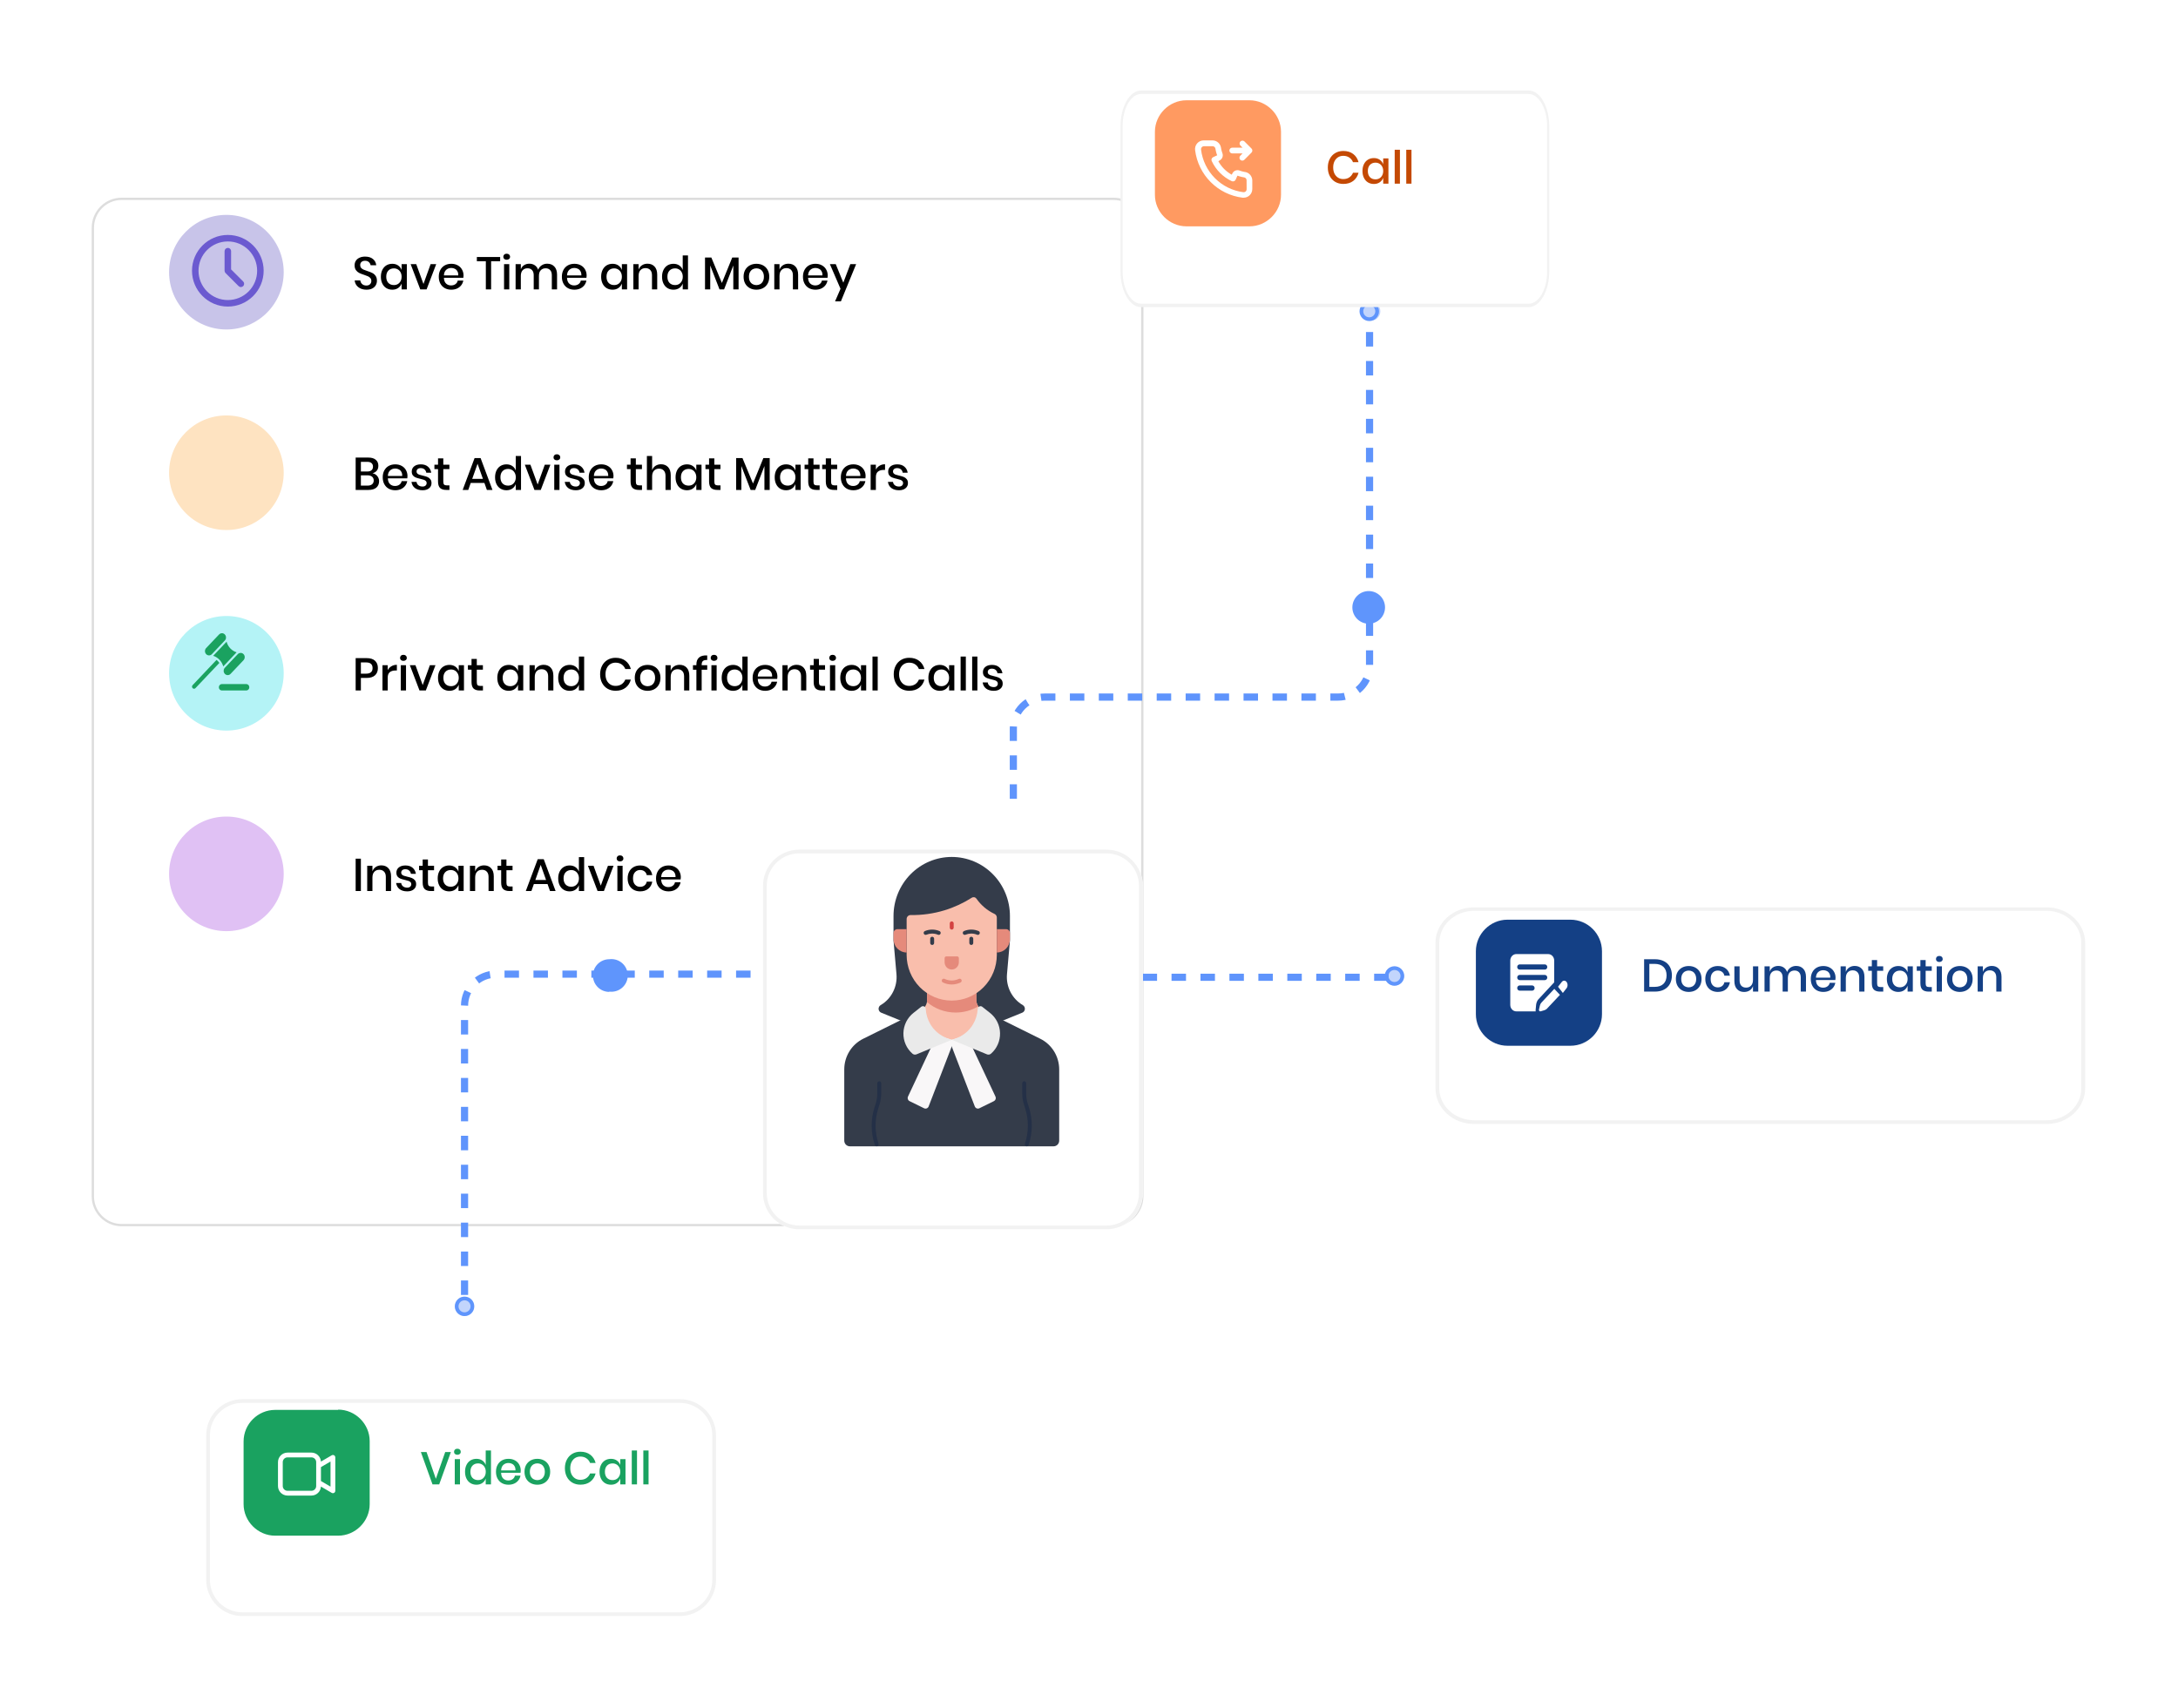 <?xml version="1.0" encoding="UTF-8"?>
<svg xmlns="http://www.w3.org/2000/svg" width="760" height="596" viewBox="0 0 760 596" fill="none">
  <g filter="url(#filter0_d_58145_862)">
    <path d="M388.6 415.4H42.4C36.7 415.4 32 410.7 32 405V66.9C32 61.1 36.7 56.4 42.4 56.4H388.6C394.3 56.4 399 61.1 399 66.9V404.9C399 410.7 394.3 415.4 388.6 415.4Z" fill="white"></path>
    <path d="M42.4 56.8H388.6C394.076 56.8 398.6 61.318 398.6 66.9V404.9C398.6 410.481 394.076 415 388.6 415H42.4C36.921 415 32.4 410.479 32.4 405V66.9C32.4 61.318 36.924 56.8 42.4 56.8Z" stroke="#DDDDDD" stroke-width="0.8"></path>
  </g>
  <circle cx="79" cy="95" r="20" fill="#C8C4E9"></circle>
  <path fill-rule="evenodd" clip-rule="evenodd" d="M79.506 82C72.617 82 67 87.609 67 94.497C67 101.384 72.618 107 79.506 107C86.394 107 92 101.384 92 94.497C92 87.609 86.394 82 79.506 82ZM79.506 84.272C80.849 84.27 82.179 84.533 83.421 85.046C84.662 85.559 85.79 86.312 86.74 87.262C87.689 88.212 88.442 89.34 88.955 90.581C89.468 91.823 89.73 93.153 89.728 94.497C89.731 95.84 89.468 97.171 88.955 98.413C88.443 99.655 87.69 100.784 86.74 101.734C85.791 102.684 84.663 103.438 83.421 103.952C82.18 104.466 80.849 104.729 79.506 104.728C78.162 104.73 76.83 104.466 75.588 103.952C74.346 103.439 73.217 102.685 72.267 101.735C71.316 100.785 70.562 99.656 70.048 98.414C69.535 97.172 69.271 95.841 69.272 94.497C69.272 88.837 73.846 84.272 79.506 84.272ZM79.487 86.528C79.337 86.53 79.189 86.561 79.051 86.62C78.913 86.679 78.788 86.765 78.683 86.873C78.579 86.981 78.497 87.108 78.442 87.248C78.387 87.388 78.36 87.537 78.363 87.687V94.497C78.363 94.646 78.394 94.794 78.451 94.932C78.509 95.07 78.594 95.195 78.7 95.3L83.244 99.846C83.35 99.954 83.475 100.041 83.614 100.1C83.753 100.159 83.902 100.19 84.053 100.191C84.204 100.191 84.353 100.162 84.492 100.105C84.632 100.047 84.758 99.963 84.865 99.856C84.971 99.749 85.055 99.622 85.112 99.482C85.168 99.342 85.197 99.192 85.195 99.042C85.193 98.891 85.162 98.742 85.102 98.603C85.042 98.465 84.955 98.34 84.846 98.235L80.637 94.026V87.687C80.64 87.535 80.613 87.383 80.556 87.242C80.499 87.101 80.415 86.972 80.308 86.864C80.201 86.756 80.073 86.671 79.932 86.613C79.791 86.555 79.64 86.526 79.487 86.528Z" fill="#6B5AD0"></path>
  <circle cx="79" cy="165" r="20" fill="#FEE3C1"></circle>
  <circle cx="79" cy="235" r="20" fill="#B4F3F6"></circle>
  <path d="M71.935 228.316C71.803 228.177 71.699 228.012 71.627 227.83C71.556 227.649 71.519 227.454 71.519 227.257C71.519 227.06 71.556 226.866 71.627 226.684C71.699 226.502 71.803 226.337 71.935 226.198L76.449 221.439C76.647 221.23 76.899 221.087 77.174 221.029C77.449 220.971 77.734 221 77.993 221.113C78.252 221.226 78.474 221.418 78.63 221.663C78.786 221.909 78.87 222.198 78.87 222.494C78.87 222.642 78.85 222.79 78.81 222.932C78.81 222.969 78.785 223.007 78.771 223.048C78.699 223.233 78.593 223.401 78.459 223.542L73.942 228.316C73.81 228.455 73.654 228.566 73.482 228.641C73.31 228.716 73.125 228.755 72.939 228.755C72.752 228.755 72.568 228.716 72.396 228.641C72.223 228.566 72.067 228.455 71.935 228.316ZM76.548 231.384L68.209 240.173C68.11 240.277 67.984 240.348 67.847 240.377C67.71 240.405 67.567 240.39 67.438 240.334C67.309 240.278 67.198 240.182 67.12 240.06C67.043 239.937 67.001 239.793 67 239.646C67.006 239.45 67.085 239.264 67.22 239.129L75.555 230.321C75.939 230.616 76.275 230.975 76.548 231.384ZM77.956 232.548L77.906 232.604C77.657 231.727 77.206 230.93 76.593 230.282C75.981 229.634 75.226 229.157 74.396 228.892L74.445 228.844L78.955 224.084C78.991 224.047 79.026 224.006 79.058 223.965C79.297 224.849 79.746 225.654 80.362 226.304C80.978 226.954 81.741 227.428 82.579 227.68L82.465 227.788L77.956 232.548ZM85.39 229.375C85.39 229.572 85.353 229.767 85.281 229.948C85.209 230.13 85.104 230.295 84.972 230.434L80.462 235.197C80.33 235.336 80.174 235.446 80.002 235.522C79.83 235.597 79.645 235.636 79.459 235.636C79.272 235.636 79.088 235.597 78.916 235.522C78.743 235.446 78.587 235.336 78.455 235.197C78.324 235.058 78.219 234.893 78.148 234.711C78.077 234.529 78.04 234.335 78.041 234.138C78.041 233.979 78.064 233.821 78.112 233.67C78.119 233.641 78.129 233.612 78.14 233.584C78.209 233.394 78.317 233.221 78.455 233.079L82.969 228.316C83.107 228.171 83.272 228.059 83.454 227.987C83.485 227.972 83.517 227.961 83.55 227.953C83.69 227.905 83.836 227.881 83.983 227.882C84.359 227.882 84.72 228.04 84.986 228.32C85.252 228.601 85.401 228.982 85.401 229.379L85.39 229.375ZM85.936 238.755H77.427C77.145 238.755 76.875 238.873 76.675 239.084C76.476 239.294 76.364 239.58 76.364 239.878C76.364 240.175 76.476 240.461 76.675 240.671C76.875 240.882 77.145 241 77.427 241H85.936C86.219 241 86.489 240.882 86.689 240.671C86.888 240.461 87 240.175 87 239.878C87 239.58 86.888 239.294 86.689 239.084C86.489 238.873 86.219 238.755 85.936 238.755Z" fill="#1AA260"></path>
  <circle cx="79" cy="305" r="20" fill="#E0C1F4"></circle>
  <path d="M131.528 97.992C131.528 98.547 131.395 99.064 131.128 99.544C130.861 100.013 130.456 100.392 129.912 100.68C129.368 100.968 128.701 101.112 127.912 101.112C127.144 101.112 126.456 100.979 125.848 100.712C125.24 100.435 124.755 100.051 124.392 99.56C124.029 99.069 123.821 98.504 123.768 97.864H125.72C125.773 98.355 125.981 98.776 126.344 99.128C126.717 99.48 127.213 99.656 127.832 99.656C128.387 99.656 128.813 99.507 129.112 99.208C129.421 98.909 129.576 98.525 129.576 98.056C129.576 97.651 129.464 97.32 129.24 97.064C129.016 96.797 128.739 96.589 128.408 96.44C128.077 96.291 127.624 96.12 127.048 95.928C126.344 95.704 125.768 95.48 125.32 95.256C124.883 95.032 124.509 94.707 124.2 94.28C123.891 93.853 123.736 93.293 123.736 92.6C123.736 91.992 123.885 91.459 124.184 91C124.483 90.541 124.909 90.189 125.464 89.944C126.019 89.688 126.659 89.56 127.384 89.56C128.536 89.56 129.448 89.837 130.12 90.392C130.803 90.947 131.192 91.672 131.288 92.568H129.32C129.245 92.141 129.043 91.779 128.712 91.48C128.392 91.171 127.949 91.016 127.384 91.016C126.872 91.016 126.461 91.149 126.152 91.416C125.843 91.672 125.688 92.045 125.688 92.536C125.688 92.92 125.795 93.24 126.008 93.496C126.221 93.741 126.488 93.939 126.808 94.088C127.139 94.227 127.587 94.392 128.152 94.584C128.867 94.808 129.448 95.037 129.896 95.272C130.355 95.496 130.739 95.827 131.048 96.264C131.368 96.701 131.528 97.277 131.528 97.992ZM136.89 92.072C137.69 92.072 138.373 92.269 138.938 92.664C139.503 93.059 139.903 93.581 140.138 94.232V92.184H141.962V101H140.138V98.952C139.903 99.603 139.503 100.125 138.938 100.52C138.373 100.915 137.69 101.112 136.89 101.112C136.122 101.112 135.434 100.931 134.826 100.568C134.229 100.205 133.759 99.683 133.418 99C133.077 98.317 132.906 97.512 132.906 96.584C132.906 95.667 133.077 94.867 133.418 94.184C133.759 93.501 134.229 92.979 134.826 92.616C135.434 92.253 136.122 92.072 136.89 92.072ZM137.45 93.672C136.639 93.672 135.989 93.933 135.498 94.456C135.018 94.968 134.778 95.677 134.778 96.584C134.778 97.491 135.018 98.205 135.498 98.728C135.989 99.24 136.639 99.496 137.45 99.496C137.962 99.496 138.421 99.379 138.826 99.144C139.231 98.899 139.551 98.557 139.786 98.12C140.021 97.683 140.138 97.171 140.138 96.584C140.138 96.008 140.021 95.501 139.786 95.064C139.551 94.616 139.231 94.275 138.826 94.04C138.421 93.795 137.962 93.672 137.45 93.672ZM147.767 99.112L150.263 92.184H152.215L148.855 101H146.647L143.287 92.184H145.239L147.767 99.112ZM161.749 96.168C161.749 96.467 161.728 96.728 161.685 96.952H154.901C154.933 97.859 155.184 98.531 155.653 98.968C156.122 99.405 156.704 99.624 157.397 99.624C158.005 99.624 158.517 99.469 158.933 99.16C159.36 98.851 159.621 98.44 159.717 97.928H161.669C161.552 98.547 161.306 99.096 160.933 99.576C160.56 100.056 160.074 100.435 159.477 100.712C158.88 100.979 158.213 101.112 157.477 101.112C156.624 101.112 155.866 100.931 155.205 100.568C154.554 100.205 154.042 99.683 153.669 99C153.296 98.317 153.109 97.512 153.109 96.584C153.109 95.667 153.296 94.867 153.669 94.184C154.042 93.501 154.554 92.979 155.205 92.616C155.866 92.253 156.624 92.072 157.477 92.072C158.341 92.072 159.093 92.253 159.733 92.616C160.384 92.968 160.88 93.459 161.221 94.088C161.573 94.707 161.749 95.4 161.749 96.168ZM159.909 96.12C159.93 95.544 159.829 95.064 159.605 94.68C159.392 94.285 159.093 93.997 158.709 93.816C158.336 93.624 157.925 93.528 157.477 93.528C156.762 93.528 156.165 93.747 155.685 94.184C155.205 94.621 154.944 95.267 154.901 96.12H159.909ZM174.524 89.704V91.176H171.372V101H169.532V91.176H166.396V89.704H174.524ZM175.629 89.624C175.629 89.315 175.736 89.059 175.949 88.856C176.163 88.653 176.445 88.552 176.797 88.552C177.149 88.552 177.432 88.653 177.645 88.856C177.869 89.059 177.981 89.315 177.981 89.624C177.981 89.933 177.869 90.184 177.645 90.376C177.432 90.568 177.149 90.664 176.797 90.664C176.445 90.664 176.163 90.568 175.949 90.376C175.736 90.184 175.629 89.933 175.629 89.624ZM177.709 92.184V101H175.885V92.184H177.709ZM190.941 92.04C191.986 92.04 192.818 92.371 193.437 93.032C194.066 93.693 194.381 94.637 194.381 95.864V101H192.557V96.056C192.557 95.288 192.365 94.696 191.981 94.28C191.597 93.853 191.069 93.64 190.397 93.64C189.682 93.64 189.111 93.869 188.685 94.328C188.269 94.776 188.061 95.437 188.061 96.312V101H186.237V96.056C186.237 95.288 186.045 94.696 185.661 94.28C185.277 93.853 184.749 93.64 184.077 93.64C183.362 93.64 182.791 93.869 182.365 94.328C181.949 94.776 181.741 95.437 181.741 96.312V101H179.917V92.184H181.741V94.024C181.965 93.384 182.338 92.893 182.861 92.552C183.383 92.211 183.997 92.04 184.701 92.04C185.437 92.04 186.071 92.221 186.605 92.584C187.149 92.947 187.543 93.469 187.789 94.152C188.045 93.491 188.455 92.973 189.021 92.6C189.586 92.227 190.226 92.04 190.941 92.04ZM204.702 96.168C204.702 96.467 204.681 96.728 204.638 96.952H197.854C197.886 97.859 198.137 98.531 198.606 98.968C199.076 99.405 199.657 99.624 200.35 99.624C200.958 99.624 201.47 99.469 201.886 99.16C202.313 98.851 202.574 98.44 202.67 97.928H204.622C204.505 98.547 204.26 99.096 203.886 99.576C203.513 100.056 203.028 100.435 202.43 100.712C201.833 100.979 201.166 101.112 200.43 101.112C199.577 101.112 198.82 100.931 198.158 100.568C197.508 100.205 196.996 99.683 196.622 99C196.249 98.317 196.062 97.512 196.062 96.584C196.062 95.667 196.249 94.867 196.622 94.184C196.996 93.501 197.508 92.979 198.158 92.616C198.82 92.253 199.577 92.072 200.43 92.072C201.294 92.072 202.046 92.253 202.686 92.616C203.337 92.968 203.833 93.459 204.174 94.088C204.526 94.707 204.702 95.4 204.702 96.168ZM202.862 96.12C202.884 95.544 202.782 95.064 202.558 94.68C202.345 94.285 202.046 93.997 201.662 93.816C201.289 93.624 200.878 93.528 200.43 93.528C199.716 93.528 199.118 93.747 198.638 94.184C198.158 94.621 197.897 95.267 197.854 96.12H202.862ZM213.749 92.072C214.549 92.072 215.232 92.269 215.797 92.664C216.363 93.059 216.763 93.581 216.997 94.232V92.184H218.821V101H216.997V98.952C216.763 99.603 216.363 100.125 215.797 100.52C215.232 100.915 214.549 101.112 213.749 101.112C212.981 101.112 212.293 100.931 211.685 100.568C211.088 100.205 210.619 99.683 210.277 99C209.936 98.317 209.765 97.512 209.765 96.584C209.765 95.667 209.936 94.867 210.277 94.184C210.619 93.501 211.088 92.979 211.685 92.616C212.293 92.253 212.981 92.072 213.749 92.072ZM214.309 93.672C213.499 93.672 212.848 93.933 212.357 94.456C211.877 94.968 211.637 95.677 211.637 96.584C211.637 97.491 211.877 98.205 212.357 98.728C212.848 99.24 213.499 99.496 214.309 99.496C214.821 99.496 215.28 99.379 215.685 99.144C216.091 98.899 216.411 98.557 216.645 98.12C216.88 97.683 216.997 97.171 216.997 96.584C216.997 96.008 216.88 95.501 216.645 95.064C216.411 94.616 216.091 94.275 215.685 94.04C215.28 93.795 214.821 93.672 214.309 93.672ZM225.938 92.04C226.962 92.04 227.784 92.371 228.402 93.032C229.021 93.693 229.33 94.637 229.33 95.864V101H227.506V96.056C227.506 95.267 227.304 94.659 226.898 94.232C226.493 93.795 225.938 93.576 225.234 93.576C224.509 93.576 223.928 93.811 223.49 94.28C223.053 94.739 222.834 95.416 222.834 96.312V101H221.01V92.184H222.834V94.12C223.069 93.459 223.464 92.947 224.018 92.584C224.573 92.221 225.213 92.04 225.938 92.04ZM234.999 92.072C235.799 92.072 236.482 92.269 237.047 92.664C237.613 93.059 238.007 93.581 238.231 94.232V89.16H240.071V101H238.231V98.952C238.007 99.603 237.613 100.125 237.047 100.52C236.482 100.915 235.799 101.112 234.999 101.112C234.231 101.112 233.543 100.931 232.935 100.568C232.338 100.205 231.869 99.683 231.527 99C231.186 98.317 231.015 97.512 231.015 96.584C231.015 95.667 231.186 94.867 231.527 94.184C231.869 93.501 232.338 92.979 232.935 92.616C233.543 92.253 234.231 92.072 234.999 92.072ZM235.559 93.672C234.749 93.672 234.098 93.933 233.607 94.456C233.127 94.968 232.887 95.677 232.887 96.584C232.887 97.491 233.127 98.205 233.607 98.728C234.098 99.24 234.749 99.496 235.559 99.496C236.071 99.496 236.53 99.379 236.935 99.144C237.341 98.899 237.661 98.557 237.895 98.12C238.13 97.683 238.247 97.171 238.247 96.584C238.247 96.008 238.13 95.501 237.895 95.064C237.661 94.616 237.341 94.275 236.935 94.04C236.53 93.795 236.071 93.672 235.559 93.672ZM257.722 89.88V101H255.882V92.664L252.666 101H251.066L247.834 92.664V101H246.01V89.88H248.218L251.898 98.76L255.514 89.88H257.722ZM263.949 92.072C264.802 92.072 265.57 92.253 266.253 92.616C266.935 92.979 267.469 93.501 267.852 94.184C268.237 94.867 268.429 95.667 268.429 96.584C268.429 97.512 268.237 98.317 267.852 99C267.469 99.683 266.935 100.205 266.253 100.568C265.57 100.931 264.802 101.112 263.949 101.112C263.095 101.112 262.327 100.931 261.645 100.568C260.973 100.205 260.439 99.683 260.045 99C259.661 98.307 259.469 97.501 259.469 96.584C259.469 95.667 259.661 94.867 260.045 94.184C260.439 93.501 260.973 92.979 261.645 92.616C262.327 92.253 263.095 92.072 263.949 92.072ZM263.949 93.656C263.479 93.656 263.047 93.763 262.653 93.976C262.258 94.189 261.938 94.52 261.693 94.968C261.458 95.405 261.341 95.944 261.341 96.584C261.341 97.235 261.458 97.779 261.693 98.216C261.938 98.653 262.258 98.979 262.653 99.192C263.047 99.405 263.479 99.512 263.949 99.512C264.418 99.512 264.85 99.405 265.245 99.192C265.639 98.979 265.954 98.653 266.189 98.216C266.434 97.779 266.557 97.235 266.557 96.584C266.557 95.944 266.434 95.405 266.189 94.968C265.954 94.52 265.639 94.189 265.245 93.976C264.85 93.763 264.418 93.656 263.949 93.656ZM275.11 92.04C276.134 92.04 276.955 92.371 277.574 93.032C278.193 93.693 278.502 94.637 278.502 95.864V101H276.678V96.056C276.678 95.267 276.475 94.659 276.07 94.232C275.665 93.795 275.11 93.576 274.406 93.576C273.681 93.576 273.099 93.811 272.662 94.28C272.225 94.739 272.006 95.416 272.006 96.312V101H270.182V92.184H272.006V94.12C272.241 93.459 272.635 92.947 273.19 92.584C273.745 92.221 274.385 92.04 275.11 92.04ZM288.827 96.168C288.827 96.467 288.806 96.728 288.763 96.952H281.979C282.011 97.859 282.262 98.531 282.731 98.968C283.201 99.405 283.782 99.624 284.475 99.624C285.083 99.624 285.595 99.469 286.011 99.16C286.438 98.851 286.699 98.44 286.795 97.928H288.747C288.63 98.547 288.385 99.096 288.011 99.576C287.638 100.056 287.153 100.435 286.555 100.712C285.958 100.979 285.291 101.112 284.555 101.112C283.702 101.112 282.945 100.931 282.283 100.568C281.633 100.205 281.121 99.683 280.747 99C280.374 98.317 280.187 97.512 280.187 96.584C280.187 95.667 280.374 94.867 280.747 94.184C281.121 93.501 281.633 92.979 282.283 92.616C282.945 92.253 283.702 92.072 284.555 92.072C285.419 92.072 286.171 92.253 286.811 92.616C287.462 92.968 287.958 93.459 288.299 94.088C288.651 94.707 288.827 95.4 288.827 96.168ZM286.987 96.12C287.009 95.544 286.907 95.064 286.683 94.68C286.47 94.285 286.171 93.997 285.787 93.816C285.414 93.624 285.003 93.528 284.555 93.528C283.841 93.528 283.243 93.747 282.763 94.184C282.283 94.621 282.022 95.267 281.979 96.12H286.987ZM291.628 92.184L294.268 98.664L296.716 92.184H298.748L293.42 105.192H291.388L293.292 100.792L289.58 92.184H291.628Z" fill="black"></path>
  <path d="M129.992 165.176C130.675 165.315 131.224 165.64 131.64 166.152C132.067 166.664 132.28 167.261 132.28 167.944C132.28 168.883 131.965 169.629 131.336 170.184C130.707 170.728 129.795 171 128.6 171H124.104V159.704H128.52C129.651 159.704 130.515 159.96 131.112 160.472C131.72 160.973 132.024 161.667 132.024 162.552C132.024 163.267 131.837 163.848 131.464 164.296C131.091 164.733 130.6 165.027 129.992 165.176ZM125.928 164.568H128.184C128.824 164.568 129.309 164.419 129.64 164.12C129.981 163.821 130.152 163.405 130.152 162.872C130.152 162.349 129.981 161.939 129.64 161.64C129.309 161.341 128.803 161.192 128.12 161.192H125.928V164.568ZM128.232 169.496C128.925 169.496 129.459 169.341 129.832 169.032C130.216 168.712 130.408 168.269 130.408 167.704C130.408 167.139 130.216 166.696 129.832 166.376C129.448 166.056 128.909 165.896 128.216 165.896H125.928V169.496H128.232ZM142.187 166.168C142.187 166.467 142.165 166.728 142.123 166.952H135.339C135.371 167.859 135.621 168.531 136.091 168.968C136.56 169.405 137.141 169.624 137.835 169.624C138.443 169.624 138.955 169.469 139.371 169.16C139.797 168.851 140.059 168.44 140.155 167.928H142.107C141.989 168.547 141.744 169.096 141.371 169.576C140.997 170.056 140.512 170.435 139.915 170.712C139.317 170.979 138.651 171.112 137.915 171.112C137.061 171.112 136.304 170.931 135.643 170.568C134.992 170.205 134.48 169.683 134.107 169C133.733 168.317 133.547 167.512 133.547 166.584C133.547 165.667 133.733 164.867 134.107 164.184C134.48 163.501 134.992 162.979 135.643 162.616C136.304 162.253 137.061 162.072 137.915 162.072C138.779 162.072 139.531 162.253 140.171 162.616C140.821 162.968 141.317 163.459 141.659 164.088C142.011 164.707 142.187 165.4 142.187 166.168ZM140.347 166.12C140.368 165.544 140.267 165.064 140.043 164.68C139.829 164.285 139.531 163.997 139.147 163.816C138.773 163.624 138.363 163.528 137.915 163.528C137.2 163.528 136.603 163.747 136.123 164.184C135.643 164.621 135.381 165.267 135.339 166.12H140.347ZM146.844 162.072C147.878 162.072 148.705 162.339 149.324 162.872C149.953 163.395 150.337 164.099 150.476 164.984H148.748C148.673 164.504 148.465 164.12 148.124 163.832C147.793 163.533 147.35 163.384 146.796 163.384C146.337 163.384 145.98 163.496 145.724 163.72C145.478 163.933 145.356 164.227 145.356 164.6C145.356 164.877 145.446 165.101 145.628 165.272C145.809 165.443 146.033 165.576 146.3 165.672C146.577 165.768 146.966 165.875 147.468 165.992C148.129 166.141 148.662 166.296 149.068 166.456C149.484 166.616 149.836 166.872 150.124 167.224C150.422 167.565 150.572 168.035 150.572 168.632C150.572 169.368 150.289 169.965 149.724 170.424C149.169 170.883 148.417 171.112 147.468 171.112C146.369 171.112 145.478 170.856 144.796 170.344C144.124 169.832 143.718 169.117 143.58 168.2H145.356C145.409 168.68 145.622 169.069 145.996 169.368C146.369 169.667 146.86 169.816 147.468 169.816C147.905 169.816 148.246 169.704 148.492 169.48C148.748 169.245 148.876 168.952 148.876 168.6C148.876 168.291 148.78 168.045 148.588 167.864C148.396 167.683 148.156 167.544 147.868 167.448C147.58 167.341 147.185 167.235 146.684 167.128C146.044 166.979 145.521 166.829 145.116 166.68C144.721 166.531 144.38 166.291 144.092 165.96C143.814 165.619 143.676 165.16 143.676 164.584C143.676 163.837 143.953 163.235 144.508 162.776C145.073 162.307 145.852 162.072 146.844 162.072ZM156.833 169.416V171H155.713C154.774 171 154.06 170.776 153.569 170.328C153.089 169.869 152.849 169.112 152.849 168.056V163.736H151.585V162.184H152.849V159.992H154.689V162.184H156.817V163.736H154.689V168.088C154.689 168.589 154.78 168.936 154.961 169.128C155.153 169.32 155.484 169.416 155.953 169.416H156.833ZM169.028 168.552H164.26L163.396 171H161.444L165.604 159.88H167.7L171.844 171H169.892L169.028 168.552ZM168.516 167.144L166.644 161.864L164.772 167.144H168.516ZM176.734 162.072C177.534 162.072 178.216 162.269 178.782 162.664C179.347 163.059 179.742 163.581 179.966 164.232V159.16H181.806V171H179.966V168.952C179.742 169.603 179.347 170.125 178.782 170.52C178.216 170.915 177.534 171.112 176.734 171.112C175.966 171.112 175.278 170.931 174.67 170.568C174.072 170.205 173.603 169.683 173.262 169C172.92 168.317 172.75 167.512 172.75 166.584C172.75 165.667 172.92 164.867 173.262 164.184C173.603 163.501 174.072 162.979 174.67 162.616C175.278 162.253 175.966 162.072 176.734 162.072ZM177.294 163.672C176.483 163.672 175.832 163.933 175.342 164.456C174.862 164.968 174.622 165.677 174.622 166.584C174.622 167.491 174.862 168.205 175.342 168.728C175.832 169.24 176.483 169.496 177.294 169.496C177.806 169.496 178.264 169.379 178.67 169.144C179.075 168.899 179.395 168.557 179.63 168.12C179.864 167.683 179.982 167.171 179.982 166.584C179.982 166.008 179.864 165.501 179.63 165.064C179.395 164.616 179.075 164.275 178.67 164.04C178.264 163.795 177.806 163.672 177.294 163.672ZM187.611 169.112L190.107 162.184H192.059L188.699 171H186.491L183.131 162.184H185.083L187.611 169.112ZM193.145 159.624C193.145 159.315 193.252 159.059 193.465 158.856C193.678 158.653 193.961 158.552 194.313 158.552C194.665 158.552 194.948 158.653 195.161 158.856C195.385 159.059 195.497 159.315 195.497 159.624C195.497 159.933 195.385 160.184 195.161 160.376C194.948 160.568 194.665 160.664 194.313 160.664C193.961 160.664 193.678 160.568 193.465 160.376C193.252 160.184 193.145 159.933 193.145 159.624ZM195.225 162.184V171H193.401V162.184H195.225ZM200.328 162.072C201.363 162.072 202.189 162.339 202.808 162.872C203.437 163.395 203.821 164.099 203.96 164.984H202.232C202.157 164.504 201.949 164.12 201.608 163.832C201.277 163.533 200.835 163.384 200.28 163.384C199.821 163.384 199.464 163.496 199.208 163.72C198.963 163.933 198.84 164.227 198.84 164.6C198.84 164.877 198.931 165.101 199.112 165.272C199.293 165.443 199.517 165.576 199.784 165.672C200.061 165.768 200.451 165.875 200.952 165.992C201.613 166.141 202.147 166.296 202.552 166.456C202.968 166.616 203.32 166.872 203.608 167.224C203.907 167.565 204.056 168.035 204.056 168.632C204.056 169.368 203.773 169.965 203.208 170.424C202.653 170.883 201.901 171.112 200.952 171.112C199.853 171.112 198.963 170.856 198.28 170.344C197.608 169.832 197.203 169.117 197.064 168.2H198.84C198.893 168.68 199.107 169.069 199.48 169.368C199.853 169.667 200.344 169.816 200.952 169.816C201.389 169.816 201.731 169.704 201.976 169.48C202.232 169.245 202.36 168.952 202.36 168.6C202.36 168.291 202.264 168.045 202.072 167.864C201.88 167.683 201.64 167.544 201.352 167.448C201.064 167.341 200.669 167.235 200.168 167.128C199.528 166.979 199.005 166.829 198.6 166.68C198.205 166.531 197.864 166.291 197.576 165.96C197.299 165.619 197.16 165.16 197.16 164.584C197.16 163.837 197.437 163.235 197.992 162.776C198.557 162.307 199.336 162.072 200.328 162.072ZM214.077 166.168C214.077 166.467 214.056 166.728 214.013 166.952H207.229C207.261 167.859 207.512 168.531 207.981 168.968C208.451 169.405 209.032 169.624 209.725 169.624C210.333 169.624 210.845 169.469 211.261 169.16C211.688 168.851 211.949 168.44 212.045 167.928H213.997C213.88 168.547 213.635 169.096 213.261 169.576C212.888 170.056 212.403 170.435 211.805 170.712C211.208 170.979 210.541 171.112 209.805 171.112C208.952 171.112 208.195 170.931 207.533 170.568C206.883 170.205 206.371 169.683 205.997 169C205.624 168.317 205.437 167.512 205.437 166.584C205.437 165.667 205.624 164.867 205.997 164.184C206.371 163.501 206.883 162.979 207.533 162.616C208.195 162.253 208.952 162.072 209.805 162.072C210.669 162.072 211.421 162.253 212.061 162.616C212.712 162.968 213.208 163.459 213.549 164.088C213.901 164.707 214.077 165.4 214.077 166.168ZM212.237 166.12C212.259 165.544 212.157 165.064 211.933 164.68C211.72 164.285 211.421 163.997 211.037 163.816C210.664 163.624 210.253 163.528 209.805 163.528C209.091 163.528 208.493 163.747 208.013 164.184C207.533 164.621 207.272 165.267 207.229 166.12H212.237ZM224.02 169.416V171H222.9C221.962 171 221.247 170.776 220.756 170.328C220.276 169.869 220.036 169.112 220.036 168.056V163.736H218.772V162.184H220.036V159.992H221.876V162.184H224.004V163.736H221.876V168.088C221.876 168.589 221.967 168.936 222.148 169.128C222.34 169.32 222.671 169.416 223.14 169.416H224.02ZM230.657 162.04C231.681 162.04 232.502 162.371 233.121 163.032C233.74 163.693 234.049 164.637 234.049 165.864V171H232.225V166.056C232.225 165.267 232.022 164.659 231.617 164.232C231.212 163.795 230.657 163.576 229.953 163.576C229.228 163.576 228.646 163.811 228.209 164.28C227.772 164.739 227.553 165.416 227.553 166.312V171H225.729V159.16H227.553V164.12C227.788 163.459 228.182 162.947 228.737 162.584C229.292 162.221 229.932 162.04 230.657 162.04ZM239.718 162.072C240.518 162.072 241.201 162.269 241.766 162.664C242.331 163.059 242.731 163.581 242.966 164.232V162.184H244.79V171H242.966V168.952C242.731 169.603 242.331 170.125 241.766 170.52C241.201 170.915 240.518 171.112 239.718 171.112C238.95 171.112 238.262 170.931 237.654 170.568C237.057 170.205 236.587 169.683 236.246 169C235.905 168.317 235.734 167.512 235.734 166.584C235.734 165.667 235.905 164.867 236.246 164.184C236.587 163.501 237.057 162.979 237.654 162.616C238.262 162.253 238.95 162.072 239.718 162.072ZM240.278 163.672C239.467 163.672 238.817 163.933 238.326 164.456C237.846 164.968 237.606 165.677 237.606 166.584C237.606 167.491 237.846 168.205 238.326 168.728C238.817 169.24 239.467 169.496 240.278 169.496C240.79 169.496 241.249 169.379 241.654 169.144C242.059 168.899 242.379 168.557 242.614 168.12C242.849 167.683 242.966 167.171 242.966 166.584C242.966 166.008 242.849 165.501 242.614 165.064C242.379 164.616 242.059 164.275 241.654 164.04C241.249 163.795 240.79 163.672 240.278 163.672ZM251.411 169.416V171H250.291C249.352 171 248.638 170.776 248.147 170.328C247.667 169.869 247.427 169.112 247.427 168.056V163.736H246.163V162.184H247.427V159.992H249.267V162.184H251.395V163.736H249.267V168.088C249.267 168.589 249.358 168.936 249.539 169.128C249.731 169.32 250.062 169.416 250.531 169.416H251.411ZM268.582 159.88V171H266.742V162.664L263.526 171H261.926L258.694 162.664V171H256.87V159.88H259.078L262.758 168.76L266.374 159.88H268.582ZM274.312 162.072C275.112 162.072 275.795 162.269 276.36 162.664C276.925 163.059 277.325 163.581 277.56 164.232V162.184H279.384V171H277.56V168.952C277.325 169.603 276.925 170.125 276.36 170.52C275.795 170.915 275.112 171.112 274.312 171.112C273.544 171.112 272.856 170.931 272.248 170.568C271.651 170.205 271.181 169.683 270.84 169C270.499 168.317 270.328 167.512 270.328 166.584C270.328 165.667 270.499 164.867 270.84 164.184C271.181 163.501 271.651 162.979 272.248 162.616C272.856 162.253 273.544 162.072 274.312 162.072ZM274.872 163.672C274.061 163.672 273.411 163.933 272.92 164.456C272.44 164.968 272.2 165.677 272.2 166.584C272.2 167.491 272.44 168.205 272.92 168.728C273.411 169.24 274.061 169.496 274.872 169.496C275.384 169.496 275.843 169.379 276.248 169.144C276.653 168.899 276.973 168.557 277.208 168.12C277.443 167.683 277.56 167.171 277.56 166.584C277.56 166.008 277.443 165.501 277.208 165.064C276.973 164.616 276.653 164.275 276.248 164.04C275.843 163.795 275.384 163.672 274.872 163.672ZM286.005 169.416V171H284.885C283.946 171 283.231 170.776 282.741 170.328C282.261 169.869 282.021 169.112 282.021 168.056V163.736H280.757V162.184H282.021V159.992H283.861V162.184H285.989V163.736H283.861V168.088C283.861 168.589 283.951 168.936 284.133 169.128C284.325 169.32 284.655 169.416 285.125 169.416H286.005ZM292.145 169.416V171H291.025C290.087 171 289.372 170.776 288.881 170.328C288.401 169.869 288.161 169.112 288.161 168.056V163.736H286.897V162.184H288.161V159.992H290.001V162.184H292.129V163.736H290.001V168.088C290.001 168.589 290.092 168.936 290.273 169.128C290.465 169.32 290.796 169.416 291.265 169.416H292.145ZM302.046 166.168C302.046 166.467 302.025 166.728 301.982 166.952H295.198C295.23 167.859 295.481 168.531 295.95 168.968C296.419 169.405 297.001 169.624 297.694 169.624C298.302 169.624 298.814 169.469 299.23 169.16C299.657 168.851 299.918 168.44 300.014 167.928H301.966C301.849 168.547 301.603 169.096 301.23 169.576C300.857 170.056 300.371 170.435 299.774 170.712C299.177 170.979 298.51 171.112 297.774 171.112C296.921 171.112 296.163 170.931 295.502 170.568C294.851 170.205 294.339 169.683 293.966 169C293.593 168.317 293.406 167.512 293.406 166.584C293.406 165.667 293.593 164.867 293.966 164.184C294.339 163.501 294.851 162.979 295.502 162.616C296.163 162.253 296.921 162.072 297.774 162.072C298.638 162.072 299.39 162.253 300.03 162.616C300.681 162.968 301.177 163.459 301.518 164.088C301.87 164.707 302.046 165.4 302.046 166.168ZM300.206 166.12C300.227 165.544 300.126 165.064 299.902 164.68C299.689 164.285 299.39 163.997 299.006 163.816C298.633 163.624 298.222 163.528 297.774 163.528C297.059 163.528 296.462 163.747 295.982 164.184C295.502 164.621 295.241 165.267 295.198 166.12H300.206ZM305.631 163.912C305.93 163.336 306.356 162.883 306.911 162.552C307.466 162.211 308.106 162.04 308.831 162.04V164.024H308.287C307.487 164.024 306.842 164.221 306.351 164.616C305.871 165 305.631 165.64 305.631 166.536V171H303.807V162.184H305.631V163.912ZM313.094 162.072C314.128 162.072 314.955 162.339 315.574 162.872C316.203 163.395 316.587 164.099 316.726 164.984H314.998C314.923 164.504 314.715 164.12 314.374 163.832C314.043 163.533 313.6 163.384 313.046 163.384C312.587 163.384 312.23 163.496 311.974 163.72C311.728 163.933 311.606 164.227 311.606 164.6C311.606 164.877 311.696 165.101 311.878 165.272C312.059 165.443 312.283 165.576 312.55 165.672C312.827 165.768 313.216 165.875 313.718 165.992C314.379 166.141 314.912 166.296 315.318 166.456C315.734 166.616 316.086 166.872 316.374 167.224C316.672 167.565 316.822 168.035 316.822 168.632C316.822 169.368 316.539 169.965 315.974 170.424C315.419 170.883 314.667 171.112 313.718 171.112C312.619 171.112 311.728 170.856 311.046 170.344C310.374 169.832 309.968 169.117 309.83 168.2H311.606C311.659 168.68 311.872 169.069 312.246 169.368C312.619 169.667 313.11 169.816 313.718 169.816C314.155 169.816 314.496 169.704 314.742 169.48C314.998 169.245 315.126 168.952 315.126 168.6C315.126 168.291 315.03 168.045 314.838 167.864C314.646 167.683 314.406 167.544 314.118 167.448C313.83 167.341 313.435 167.235 312.934 167.128C312.294 166.979 311.771 166.829 311.366 166.68C310.971 166.531 310.63 166.291 310.342 165.96C310.064 165.619 309.926 165.16 309.926 164.584C309.926 163.837 310.203 163.235 310.758 162.776C311.323 162.307 312.102 162.072 313.094 162.072Z" fill="black"></path>
  <path d="M125.928 236.616V241H124.104V229.704H127.944C129.245 229.704 130.221 230.013 130.872 230.632C131.533 231.251 131.864 232.099 131.864 233.176C131.864 234.243 131.528 235.085 130.856 235.704C130.184 236.312 129.213 236.616 127.944 236.616H125.928ZM127.752 235.128C129.256 235.128 130.008 234.477 130.008 233.176C130.008 232.536 129.827 232.051 129.464 231.72C129.112 231.379 128.541 231.208 127.752 231.208H125.928V235.128H127.752ZM135.287 233.912C135.586 233.336 136.013 232.883 136.567 232.552C137.122 232.211 137.762 232.04 138.487 232.04V234.024H137.943C137.143 234.024 136.498 234.221 136.007 234.616C135.527 235 135.287 235.64 135.287 236.536V241H133.463V232.184H135.287V233.912ZM139.598 229.624C139.598 229.315 139.705 229.059 139.918 228.856C140.131 228.653 140.414 228.552 140.766 228.552C141.118 228.552 141.401 228.653 141.614 228.856C141.838 229.059 141.95 229.315 141.95 229.624C141.95 229.933 141.838 230.184 141.614 230.376C141.401 230.568 141.118 230.664 140.766 230.664C140.414 230.664 140.131 230.568 139.918 230.376C139.705 230.184 139.598 229.933 139.598 229.624ZM141.678 232.184V241H139.854V232.184H141.678ZM147.501 239.112L149.997 232.184H151.949L148.589 241H146.381L143.021 232.184H144.973L147.501 239.112ZM156.828 232.072C157.628 232.072 158.31 232.269 158.876 232.664C159.441 233.059 159.841 233.581 160.076 234.232V232.184H161.9V241H160.076V238.952C159.841 239.603 159.441 240.125 158.876 240.52C158.31 240.915 157.628 241.112 156.828 241.112C156.06 241.112 155.372 240.931 154.764 240.568C154.166 240.205 153.697 239.683 153.356 239C153.014 238.317 152.844 237.512 152.844 236.584C152.844 235.667 153.014 234.867 153.356 234.184C153.697 233.501 154.166 232.979 154.764 232.616C155.372 232.253 156.06 232.072 156.828 232.072ZM157.388 233.672C156.577 233.672 155.926 233.933 155.436 234.456C154.956 234.968 154.716 235.677 154.716 236.584C154.716 237.491 154.956 238.205 155.436 238.728C155.926 239.24 156.577 239.496 157.388 239.496C157.9 239.496 158.358 239.379 158.764 239.144C159.169 238.899 159.489 238.557 159.724 238.12C159.958 237.683 160.076 237.171 160.076 236.584C160.076 236.008 159.958 235.501 159.724 235.064C159.489 234.616 159.169 234.275 158.764 234.04C158.358 233.795 157.9 233.672 157.388 233.672ZM168.52 239.416V241H167.4C166.462 241 165.747 240.776 165.256 240.328C164.776 239.869 164.536 239.112 164.536 238.056V233.736H163.272V232.184H164.536V229.992H166.376V232.184H168.504V233.736H166.376V238.088C166.376 238.589 166.467 238.936 166.648 239.128C166.84 239.32 167.171 239.416 167.64 239.416H168.52ZM177.515 232.072C178.315 232.072 178.998 232.269 179.563 232.664C180.128 233.059 180.528 233.581 180.763 234.232V232.184H182.587V241H180.763V238.952C180.528 239.603 180.128 240.125 179.563 240.52C178.998 240.915 178.315 241.112 177.515 241.112C176.747 241.112 176.059 240.931 175.451 240.568C174.854 240.205 174.384 239.683 174.043 239C173.702 238.317 173.531 237.512 173.531 236.584C173.531 235.667 173.702 234.867 174.043 234.184C174.384 233.501 174.854 232.979 175.451 232.616C176.059 232.253 176.747 232.072 177.515 232.072ZM178.075 233.672C177.264 233.672 176.614 233.933 176.123 234.456C175.643 234.968 175.403 235.677 175.403 236.584C175.403 237.491 175.643 238.205 176.123 238.728C176.614 239.24 177.264 239.496 178.075 239.496C178.587 239.496 179.046 239.379 179.451 239.144C179.856 238.899 180.176 238.557 180.411 238.12C180.646 237.683 180.763 237.171 180.763 236.584C180.763 236.008 180.646 235.501 180.411 235.064C180.176 234.616 179.856 234.275 179.451 234.04C179.046 233.795 178.587 233.672 178.075 233.672ZM189.704 232.04C190.728 232.04 191.549 232.371 192.168 233.032C192.787 233.693 193.096 234.637 193.096 235.864V241H191.272V236.056C191.272 235.267 191.069 234.659 190.664 234.232C190.259 233.795 189.704 233.576 189 233.576C188.275 233.576 187.693 233.811 187.256 234.28C186.819 234.739 186.6 235.416 186.6 236.312V241H184.776V232.184H186.6V234.12C186.835 233.459 187.229 232.947 187.784 232.584C188.339 232.221 188.979 232.04 189.704 232.04ZM198.765 232.072C199.565 232.072 200.248 232.269 200.813 232.664C201.378 233.059 201.773 233.581 201.997 234.232V229.16H203.837V241H201.997V238.952C201.773 239.603 201.378 240.125 200.813 240.52C200.248 240.915 199.565 241.112 198.765 241.112C197.997 241.112 197.309 240.931 196.701 240.568C196.104 240.205 195.634 239.683 195.293 239C194.952 238.317 194.781 237.512 194.781 236.584C194.781 235.667 194.952 234.867 195.293 234.184C195.634 233.501 196.104 232.979 196.701 232.616C197.309 232.253 197.997 232.072 198.765 232.072ZM199.325 233.672C198.514 233.672 197.864 233.933 197.373 234.456C196.893 234.968 196.653 235.677 196.653 236.584C196.653 237.491 196.893 238.205 197.373 238.728C197.864 239.24 198.514 239.496 199.325 239.496C199.837 239.496 200.296 239.379 200.701 239.144C201.106 238.899 201.426 238.557 201.661 238.12C201.896 237.683 202.013 237.171 202.013 236.584C202.013 236.008 201.896 235.501 201.661 235.064C201.426 234.616 201.106 234.275 200.701 234.04C200.296 233.795 199.837 233.672 199.325 233.672ZM214.816 229.592C216.203 229.592 217.355 229.944 218.272 230.648C219.189 231.352 219.808 232.307 220.128 233.512H218.192C217.925 232.829 217.499 232.291 216.912 231.896C216.336 231.491 215.627 231.288 214.784 231.288C214.112 231.288 213.509 231.453 212.976 231.784C212.453 232.115 212.037 232.589 211.728 233.208C211.429 233.816 211.28 234.531 211.28 235.352C211.28 236.163 211.429 236.877 211.728 237.496C212.037 238.104 212.453 238.573 212.976 238.904C213.509 239.235 214.112 239.4 214.784 239.4C215.627 239.4 216.336 239.203 216.912 238.808C217.499 238.403 217.925 237.864 218.192 237.192H220.128C219.808 238.397 219.189 239.352 218.272 240.056C217.355 240.749 216.203 241.096 214.816 241.096C213.749 241.096 212.805 240.856 211.984 240.376C211.163 239.885 210.528 239.208 210.08 238.344C209.632 237.469 209.408 236.472 209.408 235.352C209.408 234.232 209.632 233.24 210.08 232.376C210.528 231.501 211.163 230.819 211.984 230.328C212.805 229.837 213.749 229.592 214.816 229.592ZM225.98 232.072C226.833 232.072 227.601 232.253 228.284 232.616C228.966 232.979 229.5 233.501 229.884 234.184C230.268 234.867 230.46 235.667 230.46 236.584C230.46 237.512 230.268 238.317 229.884 239C229.5 239.683 228.966 240.205 228.284 240.568C227.601 240.931 226.833 241.112 225.98 241.112C225.126 241.112 224.358 240.931 223.676 240.568C223.004 240.205 222.47 239.683 222.076 239C221.692 238.307 221.5 237.501 221.5 236.584C221.5 235.667 221.692 234.867 222.076 234.184C222.47 233.501 223.004 232.979 223.676 232.616C224.358 232.253 225.126 232.072 225.98 232.072ZM225.98 233.656C225.51 233.656 225.078 233.763 224.684 233.976C224.289 234.189 223.969 234.52 223.724 234.968C223.489 235.405 223.372 235.944 223.372 236.584C223.372 237.235 223.489 237.779 223.724 238.216C223.969 238.653 224.289 238.979 224.684 239.192C225.078 239.405 225.51 239.512 225.98 239.512C226.449 239.512 226.881 239.405 227.276 239.192C227.67 238.979 227.985 238.653 228.22 238.216C228.465 237.779 228.588 237.235 228.588 236.584C228.588 235.944 228.465 235.405 228.22 234.968C227.985 234.52 227.67 234.189 227.276 233.976C226.881 233.763 226.449 233.656 225.98 233.656ZM237.141 232.04C238.165 232.04 238.987 232.371 239.605 233.032C240.224 233.693 240.533 234.637 240.533 235.864V241H238.709V236.056C238.709 235.267 238.507 234.659 238.101 234.232C237.696 233.795 237.141 233.576 236.437 233.576C235.712 233.576 235.131 233.811 234.693 234.28C234.256 234.739 234.037 235.416 234.037 236.312V241H232.213V232.184H234.037V234.12C234.272 233.459 234.667 232.947 235.221 232.584C235.776 232.221 236.416 232.04 237.141 232.04ZM246.779 230.36C246.064 230.328 245.563 230.445 245.275 230.712C244.987 230.968 244.843 231.411 244.843 232.04V232.184H246.779V233.752H244.843V241H243.003V233.752H241.803V232.184H243.003V231.896C243.003 230.819 243.317 230.013 243.947 229.48C244.576 228.936 245.52 228.696 246.779 228.76V230.36ZM247.989 229.624C247.989 229.315 248.095 229.059 248.309 228.856C248.522 228.653 248.805 228.552 249.157 228.552C249.509 228.552 249.791 228.653 250.005 228.856C250.229 229.059 250.341 229.315 250.341 229.624C250.341 229.933 250.229 230.184 250.005 230.376C249.791 230.568 249.509 230.664 249.157 230.664C248.805 230.664 248.522 230.568 248.309 230.376C248.095 230.184 247.989 229.933 247.989 229.624ZM250.069 232.184V241H248.245V232.184H250.069ZM255.812 232.072C256.612 232.072 257.295 232.269 257.86 232.664C258.425 233.059 258.82 233.581 259.044 234.232V229.16H260.884V241H259.044V238.952C258.82 239.603 258.425 240.125 257.86 240.52C257.295 240.915 256.612 241.112 255.812 241.112C255.044 241.112 254.356 240.931 253.748 240.568C253.151 240.205 252.681 239.683 252.34 239C251.999 238.317 251.828 237.512 251.828 236.584C251.828 235.667 251.999 234.867 252.34 234.184C252.681 233.501 253.151 232.979 253.748 232.616C254.356 232.253 255.044 232.072 255.812 232.072ZM256.372 233.672C255.561 233.672 254.911 233.933 254.42 234.456C253.94 234.968 253.7 235.677 253.7 236.584C253.7 237.491 253.94 238.205 254.42 238.728C254.911 239.24 255.561 239.496 256.372 239.496C256.884 239.496 257.343 239.379 257.748 239.144C258.153 238.899 258.473 238.557 258.708 238.12C258.943 237.683 259.06 237.171 259.06 236.584C259.06 236.008 258.943 235.501 258.708 235.064C258.473 234.616 258.153 234.275 257.748 234.04C257.343 233.795 256.884 233.672 256.372 233.672ZM271.265 236.168C271.265 236.467 271.243 236.728 271.201 236.952H264.417C264.449 237.859 264.699 238.531 265.169 238.968C265.638 239.405 266.219 239.624 266.913 239.624C267.521 239.624 268.033 239.469 268.449 239.16C268.875 238.851 269.137 238.44 269.233 237.928H271.185C271.067 238.547 270.822 239.096 270.449 239.576C270.075 240.056 269.59 240.435 268.993 240.712C268.395 240.979 267.729 241.112 266.993 241.112C266.139 241.112 265.382 240.931 264.721 240.568C264.07 240.205 263.558 239.683 263.185 239C262.811 238.317 262.625 237.512 262.625 236.584C262.625 235.667 262.811 234.867 263.185 234.184C263.558 233.501 264.07 232.979 264.721 232.616C265.382 232.253 266.139 232.072 266.993 232.072C267.857 232.072 268.609 232.253 269.249 232.616C269.899 232.968 270.395 233.459 270.737 234.088C271.089 234.707 271.265 235.4 271.265 236.168ZM269.425 236.12C269.446 235.544 269.345 235.064 269.121 234.68C268.907 234.285 268.609 233.997 268.225 233.816C267.851 233.624 267.441 233.528 266.993 233.528C266.278 233.528 265.681 233.747 265.201 234.184C264.721 234.621 264.459 235.267 264.417 236.12H269.425ZM277.954 232.04C278.978 232.04 279.799 232.371 280.418 233.032C281.037 233.693 281.346 234.637 281.346 235.864V241H279.522V236.056C279.522 235.267 279.319 234.659 278.914 234.232C278.509 233.795 277.954 233.576 277.25 233.576C276.525 233.576 275.943 233.811 275.506 234.28C275.069 234.739 274.85 235.416 274.85 236.312V241H273.026V232.184H274.85V234.12C275.085 233.459 275.479 232.947 276.034 232.584C276.589 232.221 277.229 232.04 277.954 232.04ZM287.911 239.416V241H286.791C285.852 241 285.138 240.776 284.647 240.328C284.167 239.869 283.927 239.112 283.927 238.056V233.736H282.663V232.184H283.927V229.992H285.767V232.184H287.895V233.736H285.767V238.088C285.767 238.589 285.858 238.936 286.039 239.128C286.231 239.32 286.562 239.416 287.031 239.416H287.911ZM289.364 229.624C289.364 229.315 289.47 229.059 289.684 228.856C289.897 228.653 290.18 228.552 290.532 228.552C290.884 228.552 291.166 228.653 291.38 228.856C291.604 229.059 291.716 229.315 291.716 229.624C291.716 229.933 291.604 230.184 291.38 230.376C291.166 230.568 290.884 230.664 290.532 230.664C290.18 230.664 289.897 230.568 289.684 230.376C289.47 230.184 289.364 229.933 289.364 229.624ZM291.444 232.184V241H289.62V232.184H291.444ZM297.187 232.072C297.987 232.072 298.67 232.269 299.235 232.664C299.8 233.059 300.2 233.581 300.435 234.232V232.184H302.259V241H300.435V238.952C300.2 239.603 299.8 240.125 299.235 240.52C298.67 240.915 297.987 241.112 297.187 241.112C296.419 241.112 295.731 240.931 295.123 240.568C294.526 240.205 294.056 239.683 293.715 239C293.374 238.317 293.203 237.512 293.203 236.584C293.203 235.667 293.374 234.867 293.715 234.184C294.056 233.501 294.526 232.979 295.123 232.616C295.731 232.253 296.419 232.072 297.187 232.072ZM297.747 233.672C296.936 233.672 296.286 233.933 295.795 234.456C295.315 234.968 295.075 235.677 295.075 236.584C295.075 237.491 295.315 238.205 295.795 238.728C296.286 239.24 296.936 239.496 297.747 239.496C298.259 239.496 298.718 239.379 299.123 239.144C299.528 238.899 299.848 238.557 300.083 238.12C300.318 237.683 300.435 237.171 300.435 236.584C300.435 236.008 300.318 235.501 300.083 235.064C299.848 234.616 299.528 234.275 299.123 234.04C298.718 233.795 298.259 233.672 297.747 233.672ZM306.272 229.16V241H304.448V229.16H306.272ZM317.269 229.592C318.656 229.592 319.808 229.944 320.725 230.648C321.642 231.352 322.261 232.307 322.581 233.512H320.645C320.378 232.829 319.952 232.291 319.365 231.896C318.789 231.491 318.08 231.288 317.237 231.288C316.565 231.288 315.962 231.453 315.429 231.784C314.906 232.115 314.49 232.589 314.181 233.208C313.882 233.816 313.733 234.531 313.733 235.352C313.733 236.163 313.882 236.877 314.181 237.496C314.49 238.104 314.906 238.573 315.429 238.904C315.962 239.235 316.565 239.4 317.237 239.4C318.08 239.4 318.789 239.203 319.365 238.808C319.952 238.403 320.378 237.864 320.645 237.192H322.581C322.261 238.397 321.642 239.352 320.725 240.056C319.808 240.749 318.656 241.096 317.269 241.096C316.202 241.096 315.258 240.856 314.437 240.376C313.616 239.885 312.981 239.208 312.533 238.344C312.085 237.469 311.861 236.472 311.861 235.352C311.861 234.232 312.085 233.24 312.533 232.376C312.981 231.501 313.616 230.819 314.437 230.328C315.258 229.837 316.202 229.592 317.269 229.592ZM327.937 232.072C328.737 232.072 329.42 232.269 329.985 232.664C330.55 233.059 330.95 233.581 331.185 234.232V232.184H333.009V241H331.185V238.952C330.95 239.603 330.55 240.125 329.985 240.52C329.42 240.915 328.737 241.112 327.937 241.112C327.169 241.112 326.481 240.931 325.873 240.568C325.276 240.205 324.806 239.683 324.465 239C324.124 238.317 323.953 237.512 323.953 236.584C323.953 235.667 324.124 234.867 324.465 234.184C324.806 233.501 325.276 232.979 325.873 232.616C326.481 232.253 327.169 232.072 327.937 232.072ZM328.497 233.672C327.686 233.672 327.036 233.933 326.545 234.456C326.065 234.968 325.825 235.677 325.825 236.584C325.825 237.491 326.065 238.205 326.545 238.728C327.036 239.24 327.686 239.496 328.497 239.496C329.009 239.496 329.468 239.379 329.873 239.144C330.278 238.899 330.598 238.557 330.833 238.12C331.068 237.683 331.185 237.171 331.185 236.584C331.185 236.008 331.068 235.501 330.833 235.064C330.598 234.616 330.278 234.275 329.873 234.04C329.468 233.795 329.009 233.672 328.497 233.672ZM337.022 229.16V241H335.198V229.16H337.022ZM341.053 229.16V241H339.229V229.16H341.053ZM346.156 232.072C347.191 232.072 348.018 232.339 348.636 232.872C349.266 233.395 349.65 234.099 349.788 234.984H348.06C347.986 234.504 347.778 234.12 347.436 233.832C347.106 233.533 346.663 233.384 346.108 233.384C345.65 233.384 345.292 233.496 345.036 233.72C344.791 233.933 344.668 234.227 344.668 234.6C344.668 234.877 344.759 235.101 344.94 235.272C345.122 235.443 345.346 235.576 345.612 235.672C345.89 235.768 346.279 235.875 346.78 235.992C347.442 236.141 347.975 236.296 348.38 236.456C348.796 236.616 349.148 236.872 349.436 237.224C349.735 237.565 349.884 238.035 349.884 238.632C349.884 239.368 349.602 239.965 349.036 240.424C348.482 240.883 347.73 241.112 346.78 241.112C345.682 241.112 344.791 240.856 344.108 240.344C343.436 239.832 343.031 239.117 342.892 238.2H344.668C344.722 238.68 344.935 239.069 345.308 239.368C345.682 239.667 346.172 239.816 346.78 239.816C347.218 239.816 347.559 239.704 347.804 239.48C348.06 239.245 348.188 238.952 348.188 238.6C348.188 238.291 348.092 238.045 347.9 237.864C347.708 237.683 347.468 237.544 347.18 237.448C346.892 237.341 346.498 237.235 345.996 237.128C345.356 236.979 344.834 236.829 344.428 236.68C344.034 236.531 343.692 236.291 343.404 235.96C343.127 235.619 342.988 235.16 342.988 234.584C342.988 233.837 343.266 233.235 343.82 232.776C344.386 232.307 345.164 232.072 346.156 232.072Z" fill="black"></path>
  <path d="M125.928 299.704V311H124.104V299.704H125.928ZM133.063 302.04C134.087 302.04 134.909 302.371 135.527 303.032C136.146 303.693 136.455 304.637 136.455 305.864V311H134.631V306.056C134.631 305.267 134.429 304.659 134.023 304.232C133.618 303.795 133.063 303.576 132.359 303.576C131.634 303.576 131.053 303.811 130.615 304.28C130.178 304.739 129.959 305.416 129.959 306.312V311H128.135V302.184H129.959V304.12C130.194 303.459 130.589 302.947 131.143 302.584C131.698 302.221 132.338 302.04 133.063 302.04ZM141.484 302.072C142.519 302.072 143.346 302.339 143.964 302.872C144.594 303.395 144.978 304.099 145.116 304.984H143.388C143.314 304.504 143.106 304.12 142.764 303.832C142.434 303.533 141.991 303.384 141.436 303.384C140.978 303.384 140.62 303.496 140.364 303.72C140.119 303.933 139.996 304.227 139.996 304.6C139.996 304.877 140.087 305.101 140.268 305.272C140.45 305.443 140.674 305.576 140.94 305.672C141.218 305.768 141.607 305.875 142.108 305.992C142.77 306.141 143.303 306.296 143.708 306.456C144.124 306.616 144.476 306.872 144.764 307.224C145.063 307.565 145.212 308.035 145.212 308.632C145.212 309.368 144.93 309.965 144.364 310.424C143.81 310.883 143.058 311.112 142.108 311.112C141.01 311.112 140.119 310.856 139.436 310.344C138.764 309.832 138.359 309.117 138.22 308.2H139.996C140.05 308.68 140.263 309.069 140.636 309.368C141.01 309.667 141.5 309.816 142.108 309.816C142.546 309.816 142.887 309.704 143.132 309.48C143.388 309.245 143.516 308.952 143.516 308.6C143.516 308.291 143.42 308.045 143.228 307.864C143.036 307.683 142.796 307.544 142.508 307.448C142.22 307.341 141.826 307.235 141.324 307.128C140.684 306.979 140.162 306.829 139.756 306.68C139.362 306.531 139.02 306.291 138.732 305.96C138.455 305.619 138.316 305.16 138.316 304.584C138.316 303.837 138.594 303.235 139.148 302.776C139.714 302.307 140.492 302.072 141.484 302.072ZM151.474 309.416V311H150.354C149.415 311 148.7 310.776 148.21 310.328C147.73 309.869 147.49 309.112 147.49 308.056V303.736H146.226V302.184H147.49V299.992H149.33V302.184H151.458V303.736H149.33V308.088C149.33 308.589 149.42 308.936 149.602 309.128C149.794 309.32 150.124 309.416 150.594 309.416H151.474ZM156.718 302.072C157.518 302.072 158.201 302.269 158.766 302.664C159.331 303.059 159.731 303.581 159.966 304.232V302.184H161.79V311H159.966V308.952C159.731 309.603 159.331 310.125 158.766 310.52C158.201 310.915 157.518 311.112 156.718 311.112C155.95 311.112 155.262 310.931 154.654 310.568C154.057 310.205 153.587 309.683 153.246 309C152.905 308.317 152.734 307.512 152.734 306.584C152.734 305.667 152.905 304.867 153.246 304.184C153.587 303.501 154.057 302.979 154.654 302.616C155.262 302.253 155.95 302.072 156.718 302.072ZM157.278 303.672C156.467 303.672 155.817 303.933 155.326 304.456C154.846 304.968 154.606 305.677 154.606 306.584C154.606 307.491 154.846 308.205 155.326 308.728C155.817 309.24 156.467 309.496 157.278 309.496C157.79 309.496 158.249 309.379 158.654 309.144C159.059 308.899 159.379 308.557 159.614 308.12C159.849 307.683 159.966 307.171 159.966 306.584C159.966 306.008 159.849 305.501 159.614 305.064C159.379 304.616 159.059 304.275 158.654 304.04C158.249 303.795 157.79 303.672 157.278 303.672ZM168.907 302.04C169.931 302.04 170.752 302.371 171.371 303.032C171.99 303.693 172.299 304.637 172.299 305.864V311H170.475V306.056C170.475 305.267 170.272 304.659 169.867 304.232C169.462 303.795 168.907 303.576 168.203 303.576C167.478 303.576 166.896 303.811 166.459 304.28C166.022 304.739 165.803 305.416 165.803 306.312V311H163.979V302.184H165.803V304.12C166.038 303.459 166.432 302.947 166.987 302.584C167.542 302.221 168.182 302.04 168.907 302.04ZM178.864 309.416V311H177.744C176.805 311 176.091 310.776 175.6 310.328C175.12 309.869 174.88 309.112 174.88 308.056V303.736H173.616V302.184H174.88V299.992H176.72V302.184H178.848V303.736H176.72V308.088C176.72 308.589 176.811 308.936 176.992 309.128C177.184 309.32 177.515 309.416 177.984 309.416H178.864ZM191.059 308.552H186.291L185.427 311H183.475L187.635 299.88H189.731L193.875 311H191.923L191.059 308.552ZM190.547 307.144L188.675 301.864L186.803 307.144H190.547ZM198.765 302.072C199.565 302.072 200.248 302.269 200.813 302.664C201.378 303.059 201.773 303.581 201.997 304.232V299.16H203.837V311H201.997V308.952C201.773 309.603 201.378 310.125 200.813 310.52C200.248 310.915 199.565 311.112 198.765 311.112C197.997 311.112 197.309 310.931 196.701 310.568C196.104 310.205 195.634 309.683 195.293 309C194.952 308.317 194.781 307.512 194.781 306.584C194.781 305.667 194.952 304.867 195.293 304.184C195.634 303.501 196.104 302.979 196.701 302.616C197.309 302.253 197.997 302.072 198.765 302.072ZM199.325 303.672C198.514 303.672 197.864 303.933 197.373 304.456C196.893 304.968 196.653 305.677 196.653 306.584C196.653 307.491 196.893 308.205 197.373 308.728C197.864 309.24 198.514 309.496 199.325 309.496C199.837 309.496 200.296 309.379 200.701 309.144C201.106 308.899 201.426 308.557 201.661 308.12C201.896 307.683 202.013 307.171 202.013 306.584C202.013 306.008 201.896 305.501 201.661 305.064C201.426 304.616 201.106 304.275 200.701 304.04C200.296 303.795 199.837 303.672 199.325 303.672ZM209.642 309.112L212.138 302.184H214.09L210.73 311H208.522L205.162 302.184H207.114L209.642 309.112ZM215.176 299.624C215.176 299.315 215.283 299.059 215.496 298.856C215.709 298.653 215.992 298.552 216.344 298.552C216.696 298.552 216.979 298.653 217.192 298.856C217.416 299.059 217.528 299.315 217.528 299.624C217.528 299.933 217.416 300.184 217.192 300.376C216.979 300.568 216.696 300.664 216.344 300.664C215.992 300.664 215.709 300.568 215.496 300.376C215.283 300.184 215.176 299.933 215.176 299.624ZM217.256 302.184V311H215.432V302.184H217.256ZM223.383 302.072C224.525 302.072 225.469 302.376 226.215 302.984C226.962 303.581 227.426 304.397 227.607 305.432H225.671C225.565 304.877 225.303 304.445 224.887 304.136C224.482 303.816 223.97 303.656 223.351 303.656C222.647 303.656 222.061 303.907 221.591 304.408C221.122 304.899 220.887 305.624 220.887 306.584C220.887 307.544 221.122 308.275 221.591 308.776C222.061 309.277 222.647 309.528 223.351 309.528C223.97 309.528 224.482 309.368 224.887 309.048C225.303 308.728 225.565 308.291 225.671 307.736H227.607C227.426 308.771 226.962 309.592 226.215 310.2C225.469 310.808 224.525 311.112 223.383 311.112C222.53 311.112 221.773 310.931 221.111 310.568C220.461 310.205 219.949 309.683 219.575 309C219.202 308.317 219.015 307.512 219.015 306.584C219.015 305.667 219.202 304.867 219.575 304.184C219.949 303.501 220.461 302.979 221.111 302.616C221.773 302.253 222.53 302.072 223.383 302.072ZM237.562 306.168C237.562 306.467 237.54 306.728 237.498 306.952H230.714C230.746 307.859 230.996 308.531 231.466 308.968C231.935 309.405 232.516 309.624 233.21 309.624C233.818 309.624 234.33 309.469 234.746 309.16C235.172 308.851 235.434 308.44 235.53 307.928H237.482C237.364 308.547 237.119 309.096 236.746 309.576C236.372 310.056 235.887 310.435 235.29 310.712C234.692 310.979 234.026 311.112 233.29 311.112C232.436 311.112 231.679 310.931 231.018 310.568C230.367 310.205 229.855 309.683 229.482 309C229.108 308.317 228.922 307.512 228.922 306.584C228.922 305.667 229.108 304.867 229.482 304.184C229.855 303.501 230.367 302.979 231.018 302.616C231.679 302.253 232.436 302.072 233.29 302.072C234.154 302.072 234.906 302.253 235.546 302.616C236.196 302.968 236.692 303.459 237.034 304.088C237.386 304.707 237.562 305.4 237.562 306.168ZM235.722 306.12C235.743 305.544 235.642 305.064 235.418 304.68C235.204 304.285 234.906 303.997 234.522 303.816C234.148 303.624 233.738 303.528 233.29 303.528C232.575 303.528 231.978 303.747 231.498 304.184C231.018 304.621 230.756 305.267 230.714 306.12H235.722Z" fill="black"></path>
  <path d="M477.8 111.9C478.275 111.984 478.762 111.962 479.227 111.837C479.692 111.713 480.125 111.488 480.494 111.178C480.863 110.868 481.16 110.481 481.363 110.045C481.567 109.608 481.672 109.132 481.672 108.65C481.672 108.168 481.567 107.692 481.363 107.256C481.16 106.819 480.863 106.432 480.494 106.122C480.125 105.813 479.692 105.587 479.227 105.463C478.762 105.338 478.275 105.317 477.8 105.4C477.036 105.535 476.343 105.934 475.845 106.529C475.346 107.123 475.072 107.874 475.072 108.65C475.072 109.426 475.346 110.177 475.845 110.772C476.343 111.366 477.036 111.766 477.8 111.9Z" fill="#C2D5FC"></path>
  <path d="M477.8 111.4C478.529 111.4 479.229 111.11 479.744 110.594C480.26 110.079 480.55 109.379 480.55 108.65C480.55 107.921 480.26 107.221 479.744 106.705C479.229 106.19 478.529 105.9 477.8 105.9C477.07 105.9 476.371 106.19 475.855 106.705C475.34 107.221 475.05 107.921 475.05 108.65C475.05 109.379 475.34 110.079 475.855 110.594C476.371 111.11 477.07 111.4 477.8 111.4Z" stroke="#5F95FC" stroke-width="1.3"></path>
  <path d="M486.6 344C487.475 344 488.314 343.652 488.933 343.033C489.552 342.414 489.9 341.575 489.9 340.7C489.9 339.825 489.552 338.985 488.933 338.366C488.314 337.748 487.475 337.4 486.6 337.4C485.725 337.4 484.885 337.748 484.266 338.366C483.647 338.985 483.3 339.825 483.3 340.7C483.3 341.575 483.647 342.414 484.266 343.033C484.885 343.652 485.725 344 486.6 344Z" fill="#C2D5FC"></path>
  <path d="M486.6 343.4C487.329 343.4 488.029 343.11 488.545 342.594C489.06 342.079 489.35 341.379 489.35 340.65C489.35 339.921 489.06 339.221 488.545 338.705C488.029 338.19 487.329 337.9 486.6 337.9C485.871 337.9 485.171 338.19 484.656 338.705C484.14 339.221 483.85 339.921 483.85 340.65C483.85 341.379 484.14 342.079 484.656 342.594C485.171 343.11 485.871 343.4 486.6 343.4Z" stroke="#5F95FC" stroke-width="1.3"></path>
  <path d="M162.1 459.3C162.975 459.3 163.814 458.952 164.433 458.333C165.052 457.715 165.4 456.875 165.4 456C165.4 455.125 165.052 454.285 164.433 453.667C163.814 453.048 162.975 452.7 162.1 452.7C161.225 452.7 160.385 453.048 159.766 453.667C159.147 454.285 158.8 455.125 158.8 456C158.8 456.875 159.147 457.715 159.766 458.333C160.385 458.952 161.225 459.3 162.1 459.3Z" fill="#C2D5FC"></path>
  <path d="M162.1 458.7C162.829 458.7 163.529 458.41 164.045 457.895C164.56 457.379 164.85 456.679 164.85 455.95C164.85 455.221 164.56 454.521 164.045 454.005C163.529 453.49 162.829 453.2 162.1 453.2C161.371 453.2 160.671 453.49 160.156 454.005C159.64 454.521 159.35 455.221 159.35 455.95C159.35 456.679 159.64 457.379 160.156 457.895C160.671 458.41 161.371 458.7 162.1 458.7Z" stroke="#5F95FC" stroke-width="1.3"></path>
  <path d="M398.7 341.1H484.6M272 340H173.1C170.183 340 167.385 341.159 165.322 343.222C163.259 345.285 162.1 348.082 162.1 351V452.8M353.6 278.8V254.3C353.6 251.382 354.759 248.585 356.822 246.522C358.885 244.459 361.683 243.3 364.6 243.3H466.9C469.817 243.3 472.615 242.141 474.678 240.078C476.741 238.015 477.9 235.217 477.9 232.3V111.8" stroke="#5F94FC" stroke-width="2.5" stroke-dasharray="5.05 5.05"></path>
  <g filter="url(#filter1_d_58145_862)">
    <path d="M714.244 379.1H514.379C507.336 379.1 501.629 373.8 501.629 367.3V316.5C501.629 310 507.336 304.7 514.379 304.7H714.244C721.165 304.7 726.872 310 726.872 316.5V367.3C726.872 373.8 721.165 379.1 714.244 379.1Z" fill="white"></path>
    <path d="M514.379 305.3C507.7 305.3 502.236 310.3 502.236 316.5V367.3C502.236 373.4 507.7 378.4 514.379 378.4H714.244C720.801 378.4 726.265 373.4 726.265 367.3V316.5C726.265 310.3 720.801 305.3 714.122 305.3H514.5H514.379ZM514.379 304.1H714.244C721.529 304.1 727.6 309.6 727.6 316.5V367.3C727.6 374.1 721.529 379.7 714.244 379.7H514.379C506.85 379.7 500.9 374.1 500.9 367.3V316.5C500.9 309.6 506.972 304.1 514.257 304.1H514.379Z" fill="#F2F2F2"></path>
  </g>
  <g filter="url(#filter2_d_58145_862)">
    <path d="M386.2 284H278.9C271.941 284 266.3 289.641 266.3 296.6V403.9C266.3 410.859 271.941 416.5 278.9 416.5H386.2C393.159 416.5 398.8 410.859 398.8 403.9V296.6C398.8 289.641 393.159 284 386.2 284Z" fill="white"></path>
    <path d="M386.1 284.6H278.9C272.272 284.6 266.9 289.973 266.9 296.6V403.8C266.9 410.428 272.272 415.8 278.9 415.8H386.1C392.727 415.8 398.1 410.428 398.1 403.8V296.6C398.1 289.973 392.727 284.6 386.1 284.6Z" stroke="#F2F2F2" stroke-width="1.3"></path>
  </g>
  <g filter="url(#filter3_d_58145_862)">
    <path d="M237.3 475.8H84.6C77.641 475.8 72 481.441 72 488.4V538.9C72 545.859 77.641 551.5 84.6 551.5H237.3C244.259 551.5 249.9 545.859 249.9 538.9V488.4C249.9 481.441 244.259 475.8 237.3 475.8Z" fill="white"></path>
    <path d="M237.2 476.4H84.6C77.973 476.4 72.6 481.772 72.6 488.4V538.8C72.6 545.427 77.973 550.8 84.6 550.8H237.2C243.828 550.8 249.2 545.427 249.2 538.8V488.4C249.2 481.772 243.828 476.4 237.2 476.4Z" stroke="#F2F2F2" stroke-width="1.3"></path>
  </g>
  <path d="M118 492.1H96C90 492.1 85 497 85 503.1V525C85 531 90 536 96 536H118C124 536 129 531 129 525V503C129 497 124 492 118 492V492.1Z" fill="#1AA260"></path>
  <path d="M548 321H526C520 321 515 326 515 332V354C515 360 520 365 526 365H548C554.1 365 559 360 559 354V332C559 326 554.1 321 548 321Z" fill="#144085"></path>
  <path fill-rule="evenodd" clip-rule="evenodd" d="M527 335.266C527 334.015 527.942 333 529.103 333H540.23C541.392 333 542.333 334.015 542.333 335.266V342.859C542.333 342.859 542.333 342.859 542.333 342.86C540.708 344.606 537.33 348.237 536.817 348.794C536.176 349.49 536.03 350.517 536.015 350.725C536.007 350.843 535.965 351.267 535.924 351.681C535.893 351.995 535.862 352.303 535.847 352.471C535.827 352.695 535.841 352.861 535.877 353H529.103C527.942 353 527 351.985 527 350.734V335.266ZM529.421 337.516C529.421 337.015 529.797 336.61 530.262 336.61H539.071C539.535 336.61 539.912 337.015 539.912 337.516C539.912 338.017 539.535 338.422 539.071 338.422H530.262C529.797 338.422 529.421 338.017 529.421 337.516ZM530.262 340.282C529.797 340.282 529.421 340.688 529.421 341.189C529.421 341.69 529.797 342.095 530.262 342.095H539.071C539.535 342.095 539.912 341.69 539.912 341.189C539.912 340.688 539.535 340.282 539.071 340.282H530.262ZM529.421 344.862C529.421 344.361 529.797 343.955 530.262 343.955H534.655C535.12 343.955 535.496 344.361 535.496 344.862C535.496 345.362 535.12 345.768 534.655 345.768H530.262C529.797 345.768 529.421 345.362 529.421 344.862Z" fill="white"></path>
  <path d="M546.651 342.734C546.187 342.136 545.433 342.136 544.969 342.734L543.667 344.408L545.349 346.571L546.651 344.897C547.116 344.3 547.116 343.331 546.651 342.734Z" fill="white"></path>
  <path d="M544.333 347.234L542.368 345.143L537.887 349.912C537.625 350.191 537.439 350.54 537.349 350.923L537.015 352.355C536.924 352.742 537.261 353.088 537.621 352.98L538.938 352.584C539.275 352.483 539.581 352.291 539.829 352.028L544.333 347.234Z" fill="white"></path>
  <g filter="url(#filter4_d_58145_862)">
    <path d="M533.463 94H398.136C394.434 94 391.404 88.7 391.404 82.2V31.4C391.404 24.9 394.434 19.6 398.136 19.6H533.463C537.166 19.6 540.196 24.9 540.196 31.4V82.2C540.196 88.7 537.166 94 533.463 94Z" fill="white"></path>
    <path d="M398.137 20.2C394.636 20.2 391.741 25.2 391.741 31.4V82.2C391.741 88.4 394.636 93.4 398.137 93.4H533.463C536.964 93.4 539.86 88.4 539.86 82.2V31.4C539.86 25.3 536.964 20.2 533.396 20.2H398.137ZM398.137 19H533.463C537.368 19 540.6 24.6 540.6 31.4V82.2C540.6 89 537.368 94.6 533.396 94.6H398.137C394.232 94.6 391 89 391 82.2V31.4C391 24.6 394.232 19 398.137 19Z" fill="#F2F2F2"></path>
  </g>
  <path d="M436 35H414C408 35 403 40 403 46V68C403 74 408 79 414 79H436C442 79 447 74 447 68V46C447 40 442 35 436 35Z" fill="#FF9A61"></path>
  <path d="M477.6 217.7C479.112 217.7 480.562 217.099 481.631 216.03C482.7 214.961 483.3 213.512 483.3 212C483.3 210.488 482.7 209.038 481.631 207.969C480.562 206.9 479.112 206.3 477.6 206.3C476.089 206.3 474.639 206.9 473.57 207.969C472.501 209.038 471.9 210.488 471.9 212C471.9 213.512 472.501 214.961 473.57 216.03C474.639 217.099 476.089 217.7 477.6 217.7ZM212.6 346.1C213.405 346.207 214.224 346.141 215.002 345.906C215.779 345.672 216.497 345.273 217.108 344.738C217.72 344.203 218.209 343.544 218.545 342.804C218.88 342.065 219.054 341.262 219.054 340.45C219.054 339.638 218.88 338.835 218.545 338.095C218.209 337.356 217.72 336.696 217.108 336.161C216.497 335.626 215.779 335.228 215.002 334.993C214.224 334.758 213.405 334.692 212.6 334.8C211.089 334.8 209.639 335.4 208.57 336.469C207.501 337.538 206.9 338.988 206.9 340.5C206.9 342.012 207.501 343.461 208.57 344.53C209.639 345.599 211.089 346.2 212.6 346.2V346.1Z" fill="#5F95FC"></path>
  <path d="M356.711 353.456L332.1 363.454L307.489 353.456C307.236 353.354 307.017 353.181 306.856 352.958C306.695 352.735 306.6 352.47 306.58 352.195C306.56 351.919 306.617 351.643 306.745 351.399C306.872 351.155 307.065 350.952 307.301 350.813C309.138 349.734 310.633 348.144 311.61 346.232C312.588 344.319 313.007 342.163 312.818 340.018L311.787 328.3V319.709C311.787 314.244 313.928 309.001 317.737 305.136C321.546 301.271 326.713 299.1 332.1 299.1C337.487 299.1 342.654 301.271 346.463 305.136C350.272 309.002 352.412 314.244 352.412 319.71V328.3L351.382 340.018C351.193 342.163 351.612 344.319 352.589 346.232C353.567 348.144 355.062 349.734 356.899 350.814C357.135 350.952 357.328 351.155 357.455 351.399C357.582 351.644 357.64 351.919 357.62 352.195C357.6 352.47 357.505 352.735 357.344 352.958C357.184 353.181 356.964 353.354 356.711 353.457L356.711 353.456Z" fill="#343C4A"></path>
  <path d="M369.6 398.114V373.272C369.6 371.04 368.982 368.853 367.818 366.96C366.653 365.067 364.987 363.544 363.011 362.564L342.882 352.584C342.224 352.257 341.669 351.749 341.28 351.118C340.892 350.487 340.686 349.759 340.686 349.015V342.254H323.514V349.015C323.514 349.759 323.308 350.488 322.92 351.119C322.531 351.75 321.976 352.257 321.318 352.584L301.189 362.565C299.213 363.544 297.547 365.068 296.382 366.961C295.218 368.853 294.6 371.04 294.6 373.272V398.114C294.6 398.64 294.806 399.146 295.173 399.518C295.541 399.891 296.039 400.1 296.558 400.1H367.642C368.162 400.1 368.66 399.891 369.027 399.518C369.394 399.146 369.6 398.64 369.6 398.114H369.6Z" fill="#343C4A"></path>
  <path d="M342.882 352.584C342.224 352.257 341.669 351.749 341.28 351.118C340.892 350.487 340.686 349.759 340.686 349.015V342.254H323.514V349.015C323.514 349.759 323.308 350.488 322.92 351.119C322.531 351.75 321.976 352.257 321.318 352.584C321.262 353.438 321.155 356.616 323.348 359.446C326.523 363.542 331.659 363.224 332.1 363.189C334.537 363.133 336.889 362.27 338.799 360.733C342.492 357.71 342.836 353.328 342.882 352.584Z" fill="#F9BEAC"></path>
  <path d="M346.819 384.326L341.756 386.813C341.61 386.884 341.452 386.925 341.29 386.931C341.128 386.937 340.966 386.91 340.816 386.85C340.665 386.79 340.528 386.698 340.413 386.582C340.299 386.466 340.209 386.327 340.15 386.174L331.404 363.446L332.1 362.92L337.291 361.272L347.368 382.742C347.501 383.026 347.518 383.352 347.415 383.649C347.312 383.946 347.098 384.189 346.819 384.327V384.326Z" fill="#F9F7F8"></path>
  <path d="M317.381 384.326L322.444 386.813C322.589 386.884 322.748 386.925 322.91 386.931C323.072 386.937 323.233 386.91 323.384 386.85C323.535 386.79 323.672 386.698 323.787 386.582C323.901 386.466 323.991 386.327 324.049 386.174L332.796 363.446L332.1 362.92L326.909 361.272L316.832 382.742C316.699 383.026 316.682 383.352 316.785 383.649C316.887 383.946 317.102 384.189 317.381 384.327V384.326Z" fill="#F9F7F8"></path>
  <path d="M342.749 351.396C342.609 351.285 342.441 351.214 342.264 351.193C342.086 351.171 341.907 351.2 341.744 351.274C341.582 351.349 341.443 351.467 341.342 351.616C341.24 351.765 341.182 351.94 341.171 352.12C341.063 354.024 340.502 355.873 339.534 357.507C337.059 361.66 332.903 362.73 332.1 362.92L344.395 367.998C344.628 368.095 344.883 368.124 345.132 368.083C345.381 368.042 345.613 367.932 345.805 367.765L345.808 367.762C346.825 366.875 347.636 365.771 348.181 364.528C348.725 363.285 348.991 361.935 348.959 360.575C348.927 359.215 348.598 357.879 347.995 356.664C347.392 355.449 346.531 354.385 345.473 353.549L342.749 351.396ZM321.451 351.396C321.591 351.285 321.759 351.214 321.936 351.193C322.113 351.171 322.293 351.2 322.455 351.274C322.618 351.349 322.757 351.467 322.858 351.616C322.959 351.765 323.018 351.94 323.029 352.12C323.136 354.024 323.698 355.873 324.666 357.507C327.141 361.66 331.297 362.73 332.1 362.92L319.805 367.998C319.572 368.095 319.317 368.124 319.068 368.083C318.819 368.042 318.586 367.932 318.395 367.765L318.391 367.762C317.374 366.875 316.564 365.771 316.019 364.528C315.474 363.285 315.208 361.935 315.24 360.575C315.273 359.215 315.602 357.879 316.205 356.664C316.808 355.449 317.669 354.385 318.727 353.549L321.451 351.396Z" fill="#EAEAEA"></path>
  <path d="M340.686 349.015V342.254H323.514V349.015C323.513 349.26 323.49 349.505 323.445 349.746C326.262 352.117 329.81 353.412 333.47 353.407C336.244 353.41 338.97 352.665 341.367 351.249C340.924 350.59 340.687 349.812 340.686 349.015L340.686 349.015Z" fill="#E58A7B"></path>
  <path d="M316.366 333.272V320.772C316.366 320.587 316.403 320.404 316.473 320.234C316.544 320.064 316.647 319.909 316.777 319.78C316.907 319.65 317.062 319.549 317.231 319.48C317.4 319.412 317.581 319.379 317.763 319.382C321.773 319.447 325.769 318.883 329.609 317.712C332.962 316.686 336.163 315.207 339.126 313.313C339.38 313.152 339.686 313.095 339.98 313.156C340.274 313.216 340.534 313.389 340.706 313.638C342.318 315.953 344.502 317.798 347.038 318.986C347.275 319.098 347.477 319.276 347.618 319.499C347.759 319.723 347.834 319.983 347.834 320.248V333.272C347.834 337.506 346.176 341.566 343.225 344.56C340.275 347.554 336.273 349.236 332.1 349.236C327.927 349.236 323.925 347.554 320.974 344.56C318.024 341.566 316.366 337.506 316.366 333.272Z" fill="#F9BEAC"></path>
  <path d="M332.1 343.617C331.036 343.615 329.985 343.375 329.023 342.914C328.94 342.876 328.866 342.821 328.804 342.754C328.742 342.686 328.694 342.607 328.663 342.52C328.632 342.433 328.618 342.341 328.622 342.249C328.626 342.157 328.648 342.067 328.687 341.983C328.726 341.9 328.781 341.825 328.849 341.764C328.916 341.702 328.995 341.655 329.081 341.625C329.167 341.594 329.258 341.582 329.349 341.587C329.439 341.593 329.528 341.617 329.61 341.658C330.388 342.031 331.239 342.225 332.1 342.226H332.118C332.973 342.222 333.817 342.028 334.59 341.658C334.754 341.579 334.943 341.569 335.114 341.631C335.285 341.693 335.425 341.821 335.503 341.988C335.581 342.155 335.59 342.346 335.529 342.519C335.468 342.693 335.341 342.835 335.177 342.914C334.221 343.372 333.179 343.612 332.122 343.617H332.1ZM334.587 334.407V335.862C334.587 336.531 334.325 337.172 333.859 337.645C333.392 338.118 332.76 338.384 332.101 338.384H332.099C331.44 338.384 330.808 338.118 330.341 337.645C329.875 337.172 329.613 336.531 329.613 335.862V334.407C329.613 334.249 329.675 334.098 329.785 333.986C329.895 333.874 330.045 333.812 330.2 333.812H334C334.155 333.812 334.305 333.874 334.415 333.986C334.525 334.098 334.587 334.249 334.587 334.407ZM347.834 324.3H351.042C351.406 324.3 351.754 324.446 352.011 324.707C352.268 324.968 352.412 325.321 352.412 325.69V327.807C352.412 329.039 351.93 330.221 351.071 331.092C350.213 331.964 349.048 332.453 347.834 332.453V324.3ZM316.366 332.453C315.152 332.453 313.987 331.964 313.128 331.092C312.27 330.221 311.787 329.039 311.787 327.807V325.69C311.787 325.321 311.932 324.968 312.189 324.707C312.446 324.446 312.794 324.3 313.158 324.3H316.366V332.453Z" fill="#E58A7B"></path>
  <path d="M341.212 326.304C341.123 326.304 341.035 326.286 340.952 326.252C340.267 325.967 339.531 325.829 338.79 325.847C338.141 325.863 337.5 326 336.899 326.251C336.731 326.321 336.542 326.321 336.375 326.25C336.207 326.179 336.074 326.043 336.005 325.872C335.936 325.702 335.936 325.51 336.006 325.34C336.077 325.17 336.21 325.035 336.378 324.965C338.01 324.284 339.84 324.284 341.472 324.965C341.619 325.026 341.74 325.137 341.815 325.279C341.891 325.421 341.915 325.585 341.884 325.743C341.854 325.901 341.77 326.043 341.647 326.145C341.524 326.248 341.371 326.304 341.212 326.304ZM338.925 329.821C338.744 329.821 338.569 329.747 338.441 329.617C338.312 329.487 338.24 329.31 338.24 329.125V327.649C338.24 327.465 338.312 327.288 338.441 327.157C338.569 327.027 338.744 326.954 338.925 326.954C339.107 326.954 339.281 327.027 339.41 327.157C339.538 327.288 339.61 327.465 339.61 327.649V329.125C339.61 329.31 339.538 329.487 339.41 329.617C339.281 329.747 339.107 329.821 338.925 329.821ZM327.561 326.304C327.472 326.304 327.384 326.286 327.301 326.252C326.616 325.967 325.88 325.829 325.139 325.847C324.49 325.863 323.849 326 323.248 326.251C323.165 326.286 323.076 326.304 322.986 326.303C322.896 326.303 322.807 326.285 322.724 326.25C322.641 326.214 322.565 326.163 322.502 326.098C322.438 326.033 322.388 325.957 322.354 325.872C322.285 325.702 322.286 325.51 322.356 325.34C322.426 325.17 322.56 325.035 322.728 324.965C324.359 324.284 326.189 324.284 327.821 324.965C327.968 325.026 328.089 325.137 328.165 325.279C328.24 325.421 328.264 325.585 328.234 325.743C328.203 325.901 328.119 326.043 327.996 326.146C327.874 326.248 327.72 326.304 327.561 326.304ZM325.274 329.821C325.093 329.821 324.918 329.747 324.79 329.617C324.661 329.487 324.589 329.31 324.589 329.125V327.649C324.589 327.465 324.661 327.288 324.79 327.157C324.918 327.027 325.093 326.954 325.274 326.954C325.456 326.954 325.63 327.027 325.759 327.157C325.887 327.288 325.959 327.465 325.959 327.649V329.125C325.959 329.31 325.887 329.487 325.759 329.617C325.63 329.747 325.456 329.821 325.274 329.821Z" fill="#343C4A"></path>
  <path d="M332.1 324.459C331.918 324.459 331.744 324.386 331.615 324.255C331.487 324.125 331.415 323.948 331.415 323.764V322.287C331.415 322.103 331.487 321.926 331.615 321.796C331.744 321.665 331.918 321.592 332.1 321.592C332.282 321.592 332.456 321.665 332.584 321.796C332.713 321.926 332.785 322.103 332.785 322.287V323.764C332.785 323.948 332.713 324.125 332.584 324.255C332.456 324.386 332.282 324.459 332.1 324.459Z" fill="#D34342"></path>
  <path d="M358.28 400.1C358.171 400.1 358.063 400.073 357.966 400.023C357.869 399.972 357.785 399.898 357.722 399.808C357.659 399.718 357.617 399.613 357.602 399.504C357.586 399.394 357.597 399.282 357.632 399.177C358.97 395.235 359.014 390.958 357.759 386.988L357.315 385.592C356.914 384.334 356.71 383.02 356.71 381.697V378.092C356.71 377.908 356.782 377.731 356.91 377.601C357.039 377.47 357.213 377.397 357.395 377.397C357.577 377.397 357.751 377.47 357.879 377.601C358.008 377.731 358.08 377.908 358.08 378.092V381.697C358.08 382.875 358.262 384.045 358.619 385.165L359.063 386.561C360.409 390.819 360.361 395.404 358.927 399.632C358.881 399.769 358.793 399.887 358.677 399.971C358.561 400.055 358.422 400.1 358.28 400.1ZM305.922 400.1C305.779 400.1 305.64 400.055 305.524 399.971C305.408 399.887 305.321 399.769 305.274 399.633C303.838 395.405 303.79 390.819 305.137 386.561L305.581 385.164C305.937 384.044 306.119 382.874 306.119 381.697V378.092C306.119 377.908 306.191 377.731 306.32 377.601C306.448 377.47 306.623 377.397 306.804 377.397C306.986 377.397 307.16 377.47 307.289 377.601C307.417 377.731 307.49 377.908 307.49 378.092V381.697C307.489 383.019 307.285 384.333 306.885 385.591L306.441 386.988C305.185 390.958 305.23 395.235 306.569 399.177C306.605 399.282 306.615 399.394 306.6 399.503C306.584 399.613 306.543 399.717 306.479 399.808C306.416 399.898 306.332 399.972 306.235 400.023C306.138 400.073 306.031 400.1 305.922 400.1Z" fill="#243047"></path>
  <path d="M583.4 340.436C583.4 341.577 583.165 342.575 582.696 343.428C582.237 344.271 581.56 344.927 580.664 345.396C579.779 345.865 578.717 346.1 577.48 346.1H573.704V334.804H577.48C578.717 334.804 579.779 335.039 580.664 335.508C581.56 335.967 582.237 336.617 582.696 337.46C583.165 338.303 583.4 339.295 583.4 340.436ZM577.336 344.452C578.691 344.452 579.731 344.1 580.456 343.396C581.181 342.692 581.544 341.705 581.544 340.436C581.544 339.167 581.181 338.18 580.456 337.476C579.731 336.772 578.691 336.42 577.336 336.42H575.528V344.452H577.336ZM589.267 337.172C590.121 337.172 590.889 337.353 591.571 337.716C592.254 338.079 592.787 338.601 593.171 339.284C593.555 339.967 593.747 340.767 593.747 341.684C593.747 342.612 593.555 343.417 593.171 344.1C592.787 344.783 592.254 345.305 591.571 345.668C590.889 346.031 590.121 346.212 589.267 346.212C588.414 346.212 587.646 346.031 586.963 345.668C586.291 345.305 585.758 344.783 585.363 344.1C584.979 343.407 584.787 342.601 584.787 341.684C584.787 340.767 584.979 339.967 585.363 339.284C585.758 338.601 586.291 338.079 586.963 337.716C587.646 337.353 588.414 337.172 589.267 337.172ZM589.267 338.756C588.798 338.756 588.366 338.863 587.971 339.076C587.577 339.289 587.257 339.62 587.011 340.068C586.777 340.505 586.659 341.044 586.659 341.684C586.659 342.335 586.777 342.879 587.011 343.316C587.257 343.753 587.577 344.079 587.971 344.292C588.366 344.505 588.798 344.612 589.267 344.612C589.737 344.612 590.169 344.505 590.563 344.292C590.958 344.079 591.273 343.753 591.507 343.316C591.753 342.879 591.875 342.335 591.875 341.684C591.875 341.044 591.753 340.505 591.507 340.068C591.273 339.62 590.958 339.289 590.563 339.076C590.169 338.863 589.737 338.756 589.267 338.756ZM599.421 337.172C600.562 337.172 601.506 337.476 602.253 338.084C603 338.681 603.464 339.497 603.645 340.532H601.709C601.602 339.977 601.341 339.545 600.925 339.236C600.52 338.916 600.008 338.756 599.389 338.756C598.685 338.756 598.098 339.007 597.629 339.508C597.16 339.999 596.925 340.724 596.925 341.684C596.925 342.644 597.16 343.375 597.629 343.876C598.098 344.377 598.685 344.628 599.389 344.628C600.008 344.628 600.52 344.468 600.925 344.148C601.341 343.828 601.602 343.391 601.709 342.836H603.645C603.464 343.871 603 344.692 602.253 345.3C601.506 345.908 600.562 346.212 599.421 346.212C598.568 346.212 597.81 346.031 597.149 345.668C596.498 345.305 595.986 344.783 595.613 344.1C595.24 343.417 595.053 342.612 595.053 341.684C595.053 340.767 595.24 339.967 595.613 339.284C595.986 338.601 596.498 338.079 597.149 337.716C597.81 337.353 598.568 337.172 599.421 337.172ZM613.535 337.284V346.1H611.695V344.18C611.471 344.831 611.082 345.337 610.527 345.7C609.973 346.052 609.327 346.228 608.591 346.228C607.567 346.228 606.746 345.897 606.127 345.236C605.509 344.575 605.199 343.631 605.199 342.404V337.284H607.023V342.212C607.023 343.012 607.226 343.631 607.631 344.068C608.037 344.495 608.591 344.708 609.295 344.708C610.021 344.708 610.602 344.473 611.039 344.004C611.477 343.535 611.695 342.852 611.695 341.956V337.284H613.535ZM626.744 337.14C627.789 337.14 628.621 337.471 629.24 338.132C629.869 338.793 630.184 339.737 630.184 340.964V346.1H628.36V341.156C628.36 340.388 628.168 339.796 627.784 339.38C627.4 338.953 626.872 338.74 626.2 338.74C625.485 338.74 624.914 338.969 624.488 339.428C624.072 339.876 623.864 340.537 623.864 341.412V346.1H622.04V341.156C622.04 340.388 621.848 339.796 621.464 339.38C621.08 338.953 620.552 338.74 619.88 338.74C619.165 338.74 618.594 338.969 618.168 339.428C617.752 339.876 617.544 340.537 617.544 341.412V346.1H615.72V337.284H617.544V339.124C617.768 338.484 618.141 337.993 618.664 337.652C619.186 337.311 619.8 337.14 620.504 337.14C621.24 337.14 621.874 337.321 622.408 337.684C622.952 338.047 623.346 338.569 623.592 339.252C623.848 338.591 624.258 338.073 624.824 337.7C625.389 337.327 626.029 337.14 626.744 337.14ZM640.505 341.268C640.505 341.567 640.484 341.828 640.441 342.052H633.657C633.689 342.959 633.94 343.631 634.409 344.068C634.879 344.505 635.46 344.724 636.153 344.724C636.761 344.724 637.273 344.569 637.689 344.26C638.116 343.951 638.377 343.54 638.473 343.028H640.425C640.308 343.647 640.063 344.196 639.689 344.676C639.316 345.156 638.831 345.535 638.233 345.812C637.636 346.079 636.969 346.212 636.233 346.212C635.38 346.212 634.623 346.031 633.961 345.668C633.311 345.305 632.799 344.783 632.425 344.1C632.052 343.417 631.865 342.612 631.865 341.684C631.865 340.767 632.052 339.967 632.425 339.284C632.799 338.601 633.311 338.079 633.961 337.716C634.623 337.353 635.38 337.172 636.233 337.172C637.097 337.172 637.849 337.353 638.489 337.716C639.14 338.068 639.636 338.559 639.977 339.188C640.329 339.807 640.505 340.5 640.505 341.268ZM638.665 341.22C638.687 340.644 638.585 340.164 638.361 339.78C638.148 339.385 637.849 339.097 637.465 338.916C637.092 338.724 636.681 338.628 636.233 338.628C635.519 338.628 634.921 338.847 634.441 339.284C633.961 339.721 633.7 340.367 633.657 341.22H638.665ZM647.195 337.14C648.219 337.14 649.04 337.471 649.659 338.132C650.277 338.793 650.587 339.737 650.587 340.964V346.1H648.763V341.156C648.763 340.367 648.56 339.759 648.155 339.332C647.749 338.895 647.195 338.676 646.491 338.676C645.765 338.676 645.184 338.911 644.747 339.38C644.309 339.839 644.091 340.516 644.091 341.412V346.1H642.267V337.284H644.091V339.22C644.325 338.559 644.72 338.047 645.275 337.684C645.829 337.321 646.469 337.14 647.195 337.14ZM657.152 344.516V346.1H656.032C655.093 346.1 654.378 345.876 653.888 345.428C653.408 344.969 653.168 344.212 653.168 343.156V338.836H651.904V337.284H653.168V335.092H655.008V337.284H657.136V338.836H655.008V343.188C655.008 343.689 655.098 344.036 655.28 344.228C655.472 344.42 655.802 344.516 656.272 344.516H657.152ZM662.396 337.172C663.196 337.172 663.879 337.369 664.444 337.764C665.01 338.159 665.41 338.681 665.644 339.332V337.284H667.468V346.1H665.644V344.052C665.41 344.703 665.01 345.225 664.444 345.62C663.879 346.015 663.196 346.212 662.396 346.212C661.628 346.212 660.94 346.031 660.332 345.668C659.735 345.305 659.266 344.783 658.924 344.1C658.583 343.417 658.412 342.612 658.412 341.684C658.412 340.767 658.583 339.967 658.924 339.284C659.266 338.601 659.735 338.079 660.332 337.716C660.94 337.353 661.628 337.172 662.396 337.172ZM662.956 338.772C662.146 338.772 661.495 339.033 661.004 339.556C660.524 340.068 660.284 340.777 660.284 341.684C660.284 342.591 660.524 343.305 661.004 343.828C661.495 344.34 662.146 344.596 662.956 344.596C663.468 344.596 663.927 344.479 664.332 344.244C664.738 343.999 665.058 343.657 665.292 343.22C665.527 342.783 665.644 342.271 665.644 341.684C665.644 341.108 665.527 340.601 665.292 340.164C665.058 339.716 664.738 339.375 664.332 339.14C663.927 338.895 663.468 338.772 662.956 338.772ZM674.089 344.516V346.1H672.969C672.031 346.1 671.316 345.876 670.825 345.428C670.345 344.969 670.105 344.212 670.105 343.156V338.836H668.841V337.284H670.105V335.092H671.945V337.284H674.073V338.836H671.945V343.188C671.945 343.689 672.036 344.036 672.217 344.228C672.409 344.42 672.74 344.516 673.209 344.516H674.089ZM675.542 334.724C675.542 334.415 675.649 334.159 675.862 333.956C676.075 333.753 676.358 333.652 676.71 333.652C677.062 333.652 677.345 333.753 677.558 333.956C677.782 334.159 677.894 334.415 677.894 334.724C677.894 335.033 677.782 335.284 677.558 335.476C677.345 335.668 677.062 335.764 676.71 335.764C676.358 335.764 676.075 335.668 675.862 335.476C675.649 335.284 675.542 335.033 675.542 334.724ZM677.622 337.284V346.1H675.798V337.284H677.622ZM683.861 337.172C684.714 337.172 685.482 337.353 686.165 337.716C686.848 338.079 687.381 338.601 687.765 339.284C688.149 339.967 688.341 340.767 688.341 341.684C688.341 342.612 688.149 343.417 687.765 344.1C687.381 344.783 686.848 345.305 686.165 345.668C685.482 346.031 684.714 346.212 683.861 346.212C683.008 346.212 682.24 346.031 681.557 345.668C680.885 345.305 680.352 344.783 679.957 344.1C679.573 343.407 679.381 342.601 679.381 341.684C679.381 340.767 679.573 339.967 679.957 339.284C680.352 338.601 680.885 338.079 681.557 337.716C682.24 337.353 683.008 337.172 683.861 337.172ZM683.861 338.756C683.392 338.756 682.96 338.863 682.565 339.076C682.17 339.289 681.85 339.62 681.605 340.068C681.37 340.505 681.253 341.044 681.253 341.684C681.253 342.335 681.37 342.879 681.605 343.316C681.85 343.753 682.17 344.079 682.565 344.292C682.96 344.505 683.392 344.612 683.861 344.612C684.33 344.612 684.762 344.505 685.157 344.292C685.552 344.079 685.866 343.753 686.101 343.316C686.346 342.879 686.469 342.335 686.469 341.684C686.469 341.044 686.346 340.505 686.101 340.068C685.866 339.62 685.552 339.289 685.157 339.076C684.762 338.863 684.33 338.756 683.861 338.756ZM695.023 337.14C696.047 337.14 696.868 337.471 697.487 338.132C698.105 338.793 698.415 339.737 698.415 340.964V346.1H696.591V341.156C696.591 340.367 696.388 339.759 695.983 339.332C695.577 338.895 695.023 338.676 694.319 338.676C693.593 338.676 693.012 338.911 692.575 339.38C692.137 339.839 691.919 340.516 691.919 341.412V346.1H690.095V337.284H691.919V339.22C692.153 338.559 692.548 338.047 693.103 337.684C693.657 337.321 694.297 337.14 695.023 337.14Z" fill="#144085"></path>
  <path d="M429.991 53.55H433.58L432.788 54.355C432.602 54.544 432.497 54.799 432.497 55.065C432.497 55.331 432.602 55.586 432.788 55.774C432.976 55.962 433.23 56.067 433.495 56.067C433.76 56.067 434.014 55.962 434.202 55.774L436.708 53.258C436.895 53.069 437 52.814 437 52.548C437 52.282 436.895 52.027 436.708 51.839L434.202 49.322C434.01 49.157 433.764 49.071 433.511 49.081C433.259 49.091 433.02 49.196 432.841 49.375C432.662 49.554 432.558 49.795 432.548 50.048C432.538 50.301 432.624 50.549 432.788 50.742L433.58 51.537H429.991C429.725 51.537 429.47 51.643 429.282 51.832C429.094 52.02 428.989 52.276 428.989 52.543C428.989 52.81 429.094 53.066 429.282 53.255C429.47 53.444 429.725 53.55 429.991 53.55ZM434.503 60.032C434.282 60.032 434.052 59.961 433.831 59.911C433.384 59.812 432.946 59.681 432.518 59.519C432.053 59.349 431.541 59.358 431.082 59.543C430.623 59.729 430.249 60.079 430.031 60.525L429.811 60.978C428.834 60.433 427.937 59.755 427.144 58.965C426.357 58.169 425.682 57.268 425.139 56.288L425.56 56.006C426.005 55.787 426.353 55.411 426.538 54.951C426.723 54.49 426.732 53.977 426.563 53.51C426.403 53.079 426.273 52.639 426.172 52.191C426.121 51.97 426.081 51.738 426.051 51.507C425.93 50.798 425.56 50.156 425.008 49.696C424.457 49.237 423.76 48.99 423.044 49H420.036C419.604 48.996 419.176 49.086 418.781 49.263C418.387 49.439 418.035 49.7 417.75 50.025C417.464 50.351 417.252 50.735 417.127 51.15C417.003 51.565 416.969 52.003 417.028 52.433C417.562 56.649 419.481 60.567 422.48 63.567C425.479 66.568 429.388 68.479 433.591 69H433.971C434.711 69.001 435.425 68.729 435.977 68.235C436.294 67.95 436.547 67.601 436.72 67.211C436.893 66.82 436.981 66.398 436.979 65.97V62.951C436.967 62.252 436.713 61.578 436.262 61.046C435.81 60.514 435.188 60.155 434.503 60.032ZM435.004 66.071C435.004 66.214 434.973 66.355 434.915 66.485C434.856 66.615 434.77 66.732 434.663 66.826C434.551 66.923 434.42 66.996 434.279 67.039C434.137 67.082 433.988 67.095 433.841 67.078C430.086 66.594 426.599 64.87 423.929 62.176C421.258 59.482 419.557 55.973 419.094 52.201C419.078 52.054 419.092 51.904 419.135 51.763C419.178 51.621 419.249 51.489 419.344 51.376C419.438 51.268 419.554 51.182 419.683 51.123C419.813 51.064 419.954 51.034 420.096 51.033H423.104C423.337 51.028 423.565 51.105 423.748 51.25C423.931 51.395 424.057 51.6 424.106 51.829C424.146 52.104 424.197 52.376 424.257 52.644C424.373 53.175 424.527 53.696 424.718 54.204L423.314 54.858C423.194 54.914 423.086 54.992 422.997 55.089C422.907 55.187 422.837 55.301 422.792 55.425C422.746 55.55 422.725 55.682 422.731 55.814C422.736 55.947 422.767 56.077 422.823 56.197C424.266 59.3 426.75 61.794 429.841 63.243C430.085 63.343 430.359 63.343 430.603 63.243C430.728 63.198 430.843 63.128 430.941 63.038C431.039 62.949 431.118 62.84 431.174 62.719L431.796 61.31C432.314 61.496 432.843 61.651 433.38 61.773C433.647 61.834 433.918 61.884 434.192 61.924C434.42 61.973 434.624 62.101 434.768 62.284C434.913 62.468 434.989 62.697 434.984 62.931L435.004 66.071Z" fill="white"></path>
  <path d="M100.333 507C98.492 507 97 508.492 97 510.333V518.667C97 520.508 98.492 522 100.333 522H108.665C110.442 522 111.895 520.608 111.992 518.854L115.746 521.054C116.003 521.205 116.322 521.206 116.581 521.058C116.84 520.909 117 520.633 117 520.335V508.665C117 508.367 116.841 508.091 116.582 507.943C116.323 507.794 116.005 507.795 115.747 507.946L111.992 510.136C111.89 508.387 110.439 507 108.665 507H100.333ZM98.666 510.333C98.666 509.413 99.412 508.667 100.333 508.667H108.665C109.585 508.667 110.331 509.413 110.331 510.333V518.667C110.331 519.587 109.585 520.333 108.665 520.333H100.333C99.412 520.333 98.666 519.587 98.666 518.667V510.333ZM111.997 516.925V512.063L115.334 510.116V518.881L111.997 516.925Z" fill="white"></path>
  <path d="M468.744 52.692C470.131 52.692 471.283 53.044 472.2 53.748C473.117 54.452 473.736 55.407 474.056 56.612H472.12C471.853 55.929 471.427 55.391 470.84 54.996C470.264 54.591 469.555 54.388 468.712 54.388C468.04 54.388 467.437 54.553 466.904 54.884C466.381 55.215 465.965 55.689 465.656 56.308C465.357 56.916 465.208 57.631 465.208 58.452C465.208 59.263 465.357 59.977 465.656 60.596C465.965 61.204 466.381 61.673 466.904 62.004C467.437 62.335 468.04 62.5 468.712 62.5C469.555 62.5 470.264 62.303 470.84 61.908C471.427 61.503 471.853 60.964 472.12 60.292H474.056C473.736 61.497 473.117 62.452 472.2 63.156C471.283 63.849 470.131 64.196 468.744 64.196C467.677 64.196 466.733 63.956 465.912 63.476C465.091 62.985 464.456 62.308 464.008 61.444C463.56 60.569 463.336 59.572 463.336 58.452C463.336 57.332 463.56 56.34 464.008 55.476C464.456 54.601 465.091 53.919 465.912 53.428C466.733 52.937 467.677 52.692 468.744 52.692ZM479.412 55.172C480.212 55.172 480.895 55.369 481.46 55.764C482.025 56.159 482.425 56.681 482.66 57.332V55.284H484.484V64.1H482.66V62.052C482.425 62.703 482.025 63.225 481.46 63.62C480.895 64.015 480.212 64.212 479.412 64.212C478.644 64.212 477.956 64.031 477.348 63.668C476.751 63.305 476.281 62.783 475.94 62.1C475.599 61.417 475.428 60.612 475.428 59.684C475.428 58.767 475.599 57.967 475.94 57.284C476.281 56.601 476.751 56.079 477.348 55.716C477.956 55.353 478.644 55.172 479.412 55.172ZM479.972 56.772C479.161 56.772 478.511 57.033 478.02 57.556C477.54 58.068 477.3 58.777 477.3 59.684C477.3 60.591 477.54 61.305 478.02 61.828C478.511 62.34 479.161 62.596 479.972 62.596C480.484 62.596 480.943 62.479 481.348 62.244C481.753 61.999 482.073 61.657 482.308 61.22C482.543 60.783 482.66 60.271 482.66 59.684C482.66 59.108 482.543 58.601 482.308 58.164C482.073 57.716 481.753 57.375 481.348 57.14C480.943 56.895 480.484 56.772 479.972 56.772ZM488.497 52.26V64.1H486.673V52.26H488.497ZM492.528 52.26V64.1H490.704V52.26H492.528Z" fill="#C44903"></path>
  <path d="M148.84 506.804L152.088 516.148L155.352 506.804H157.336L153.256 518.1H150.92L146.856 506.804H148.84ZM158.432 506.724C158.432 506.415 158.539 506.159 158.752 505.956C158.966 505.753 159.248 505.652 159.6 505.652C159.952 505.652 160.235 505.753 160.448 505.956C160.672 506.159 160.784 506.415 160.784 506.724C160.784 507.033 160.672 507.284 160.448 507.476C160.235 507.668 159.952 507.764 159.6 507.764C159.248 507.764 158.966 507.668 158.752 507.476C158.539 507.284 158.432 507.033 158.432 506.724ZM160.512 509.284V518.1H158.688V509.284H160.512ZM166.256 509.172C167.056 509.172 167.738 509.369 168.304 509.764C168.869 510.159 169.264 510.681 169.488 511.332V506.26H171.328V518.1H169.488V516.052C169.264 516.703 168.869 517.225 168.304 517.62C167.738 518.015 167.056 518.212 166.256 518.212C165.488 518.212 164.8 518.031 164.192 517.668C163.594 517.305 163.125 516.783 162.784 516.1C162.442 515.417 162.272 514.612 162.272 513.684C162.272 512.767 162.442 511.967 162.784 511.284C163.125 510.601 163.594 510.079 164.192 509.716C164.8 509.353 165.488 509.172 166.256 509.172ZM166.816 510.772C166.005 510.772 165.354 511.033 164.864 511.556C164.384 512.068 164.144 512.777 164.144 513.684C164.144 514.591 164.384 515.305 164.864 515.828C165.354 516.34 166.005 516.596 166.816 516.596C167.328 516.596 167.786 516.479 168.192 516.244C168.597 515.999 168.917 515.657 169.152 515.22C169.386 514.783 169.504 514.271 169.504 513.684C169.504 513.108 169.386 512.601 169.152 512.164C168.917 511.716 168.597 511.375 168.192 511.14C167.786 510.895 167.328 510.772 166.816 510.772ZM181.709 513.268C181.709 513.567 181.687 513.828 181.645 514.052H174.861C174.893 514.959 175.143 515.631 175.613 516.068C176.082 516.505 176.663 516.724 177.357 516.724C177.965 516.724 178.477 516.569 178.893 516.26C179.319 515.951 179.581 515.54 179.677 515.028H181.629C181.511 515.647 181.266 516.196 180.893 516.676C180.519 517.156 180.034 517.535 179.437 517.812C178.839 518.079 178.173 518.212 177.437 518.212C176.583 518.212 175.826 518.031 175.165 517.668C174.514 517.305 174.002 516.783 173.629 516.1C173.255 515.417 173.069 514.612 173.069 513.684C173.069 512.767 173.255 511.967 173.629 511.284C174.002 510.601 174.514 510.079 175.165 509.716C175.826 509.353 176.583 509.172 177.437 509.172C178.301 509.172 179.053 509.353 179.693 509.716C180.343 510.068 180.839 510.559 181.181 511.188C181.533 511.807 181.709 512.5 181.709 513.268ZM179.869 513.22C179.89 512.644 179.789 512.164 179.565 511.78C179.351 511.385 179.053 511.097 178.669 510.916C178.295 510.724 177.885 510.628 177.437 510.628C176.722 510.628 176.125 510.847 175.645 511.284C175.165 511.721 174.903 512.367 174.861 513.22H179.869ZM187.502 509.172C188.355 509.172 189.123 509.353 189.806 509.716C190.488 510.079 191.022 510.601 191.406 511.284C191.79 511.967 191.982 512.767 191.982 513.684C191.982 514.612 191.79 515.417 191.406 516.1C191.022 516.783 190.488 517.305 189.806 517.668C189.123 518.031 188.355 518.212 187.502 518.212C186.648 518.212 185.88 518.031 185.198 517.668C184.526 517.305 183.992 516.783 183.598 516.1C183.214 515.407 183.022 514.601 183.022 513.684C183.022 512.767 183.214 511.967 183.598 511.284C183.992 510.601 184.526 510.079 185.198 509.716C185.88 509.353 186.648 509.172 187.502 509.172ZM187.502 510.756C187.032 510.756 186.6 510.863 186.206 511.076C185.811 511.289 185.491 511.62 185.246 512.068C185.011 512.505 184.894 513.044 184.894 513.684C184.894 514.335 185.011 514.879 185.246 515.316C185.491 515.753 185.811 516.079 186.206 516.292C186.6 516.505 187.032 516.612 187.502 516.612C187.971 516.612 188.403 516.505 188.798 516.292C189.192 516.079 189.507 515.753 189.742 515.316C189.987 514.879 190.11 514.335 190.11 513.684C190.11 513.044 189.987 512.505 189.742 512.068C189.507 511.62 189.192 511.289 188.798 511.076C188.403 510.863 187.971 510.756 187.502 510.756ZM202.525 506.692C203.912 506.692 205.064 507.044 205.981 507.748C206.899 508.452 207.517 509.407 207.837 510.612H205.901C205.635 509.929 205.208 509.391 204.621 508.996C204.045 508.591 203.336 508.388 202.493 508.388C201.821 508.388 201.219 508.553 200.685 508.884C200.163 509.215 199.747 509.689 199.437 510.308C199.139 510.916 198.989 511.631 198.989 512.452C198.989 513.263 199.139 513.977 199.437 514.596C199.747 515.204 200.163 515.673 200.685 516.004C201.219 516.335 201.821 516.5 202.493 516.5C203.336 516.5 204.045 516.303 204.621 515.908C205.208 515.503 205.635 514.964 205.901 514.292H207.837C207.517 515.497 206.899 516.452 205.981 517.156C205.064 517.849 203.912 518.196 202.525 518.196C201.459 518.196 200.515 517.956 199.693 517.476C198.872 516.985 198.237 516.308 197.789 515.444C197.341 514.569 197.117 513.572 197.117 512.452C197.117 511.332 197.341 510.34 197.789 509.476C198.237 508.601 198.872 507.919 199.693 507.428C200.515 506.937 201.459 506.692 202.525 506.692ZM213.193 509.172C213.993 509.172 214.676 509.369 215.241 509.764C215.807 510.159 216.207 510.681 216.441 511.332V509.284H218.265V518.1H216.441V516.052C216.207 516.703 215.807 517.225 215.241 517.62C214.676 518.015 213.993 518.212 213.193 518.212C212.425 518.212 211.737 518.031 211.129 517.668C210.532 517.305 210.063 516.783 209.721 516.1C209.38 515.417 209.209 514.612 209.209 513.684C209.209 512.767 209.38 511.967 209.721 511.284C210.063 510.601 210.532 510.079 211.129 509.716C211.737 509.353 212.425 509.172 213.193 509.172ZM213.753 510.772C212.943 510.772 212.292 511.033 211.801 511.556C211.321 512.068 211.081 512.777 211.081 513.684C211.081 514.591 211.321 515.305 211.801 515.828C212.292 516.34 212.943 516.596 213.753 516.596C214.265 516.596 214.724 516.479 215.129 516.244C215.535 515.999 215.855 515.657 216.089 515.22C216.324 514.783 216.441 514.271 216.441 513.684C216.441 513.108 216.324 512.601 216.089 512.164C215.855 511.716 215.535 511.375 215.129 511.14C214.724 510.895 214.265 510.772 213.753 510.772ZM222.278 506.26V518.1H220.454V506.26H222.278ZM226.309 506.26V518.1H224.485V506.26H226.309Z" fill="#1AA260"></path>
  <defs>
    <filter id="filter0_d_58145_862" x="0.4" y="37.4" width="430.2" height="422.2" filterUnits="userSpaceOnUse" color-interpolation-filters="sRGB">
      <feFlood flood-opacity="0" result="BackgroundImageFix"></feFlood>
      <feColorMatrix in="SourceAlpha" type="matrix" values="0 0 0 0 0 0 0 0 0 0 0 0 0 0 0 0 0 0 127 0" result="hardAlpha"></feColorMatrix>
      <feOffset dy="12.6"></feOffset>
      <feGaussianBlur stdDeviation="15.8"></feGaussianBlur>
      <feComposite in2="hardAlpha" operator="out"></feComposite>
      <feColorMatrix type="matrix" values="0 0 0 0 0.039 0 0 0 0 0.455 0 0 0 0 0.953 0 0 0 0.15 0"></feColorMatrix>
      <feBlend mode="normal" in2="BackgroundImageFix" result="effect1_dropShadow_58145_862"></feBlend>
      <feBlend mode="normal" in="SourceGraphic" in2="effect1_dropShadow_58145_862" result="shape"></feBlend>
    </filter>
    <filter id="filter1_d_58145_862" x="469.3" y="285.1" width="289.9" height="138.8" filterUnits="userSpaceOnUse" color-interpolation-filters="sRGB">
      <feFlood flood-opacity="0" result="BackgroundImageFix"></feFlood>
      <feColorMatrix in="SourceAlpha" type="matrix" values="0 0 0 0 0 0 0 0 0 0 0 0 0 0 0 0 0 0 127 0" result="hardAlpha"></feColorMatrix>
      <feOffset dy="12.6"></feOffset>
      <feGaussianBlur stdDeviation="15.8"></feGaussianBlur>
      <feColorMatrix type="matrix" values="0 0 0 0 0.204 0 0 0 0 0.051 0 0 0 0 0.271 0 0 0 0.05 0"></feColorMatrix>
      <feBlend mode="normal" in2="BackgroundImageFix" result="effect1_dropShadow_58145_862"></feBlend>
      <feBlend mode="normal" in="SourceGraphic" in2="effect1_dropShadow_58145_862" result="shape"></feBlend>
    </filter>
    <filter id="filter2_d_58145_862" x="234.65" y="264.95" width="195.75" height="195.75" filterUnits="userSpaceOnUse" color-interpolation-filters="sRGB">
      <feFlood flood-opacity="0" result="BackgroundImageFix"></feFlood>
      <feColorMatrix in="SourceAlpha" type="matrix" values="0 0 0 0 0 0 0 0 0 0 0 0 0 0 0 0 0 0 127 0" result="hardAlpha"></feColorMatrix>
      <feOffset dy="12.6"></feOffset>
      <feGaussianBlur stdDeviation="15.8"></feGaussianBlur>
      <feColorMatrix type="matrix" values="0 0 0 0 0.204 0 0 0 0 0.051 0 0 0 0 0.271 0 0 0 0.05 0"></feColorMatrix>
      <feBlend mode="normal" in2="BackgroundImageFix" result="effect1_dropShadow_58145_862"></feBlend>
      <feBlend mode="normal" in="SourceGraphic" in2="effect1_dropShadow_58145_862" result="shape"></feBlend>
    </filter>
    <filter id="filter3_d_58145_862" x="40.35" y="456.75" width="241.15" height="138.95" filterUnits="userSpaceOnUse" color-interpolation-filters="sRGB">
      <feFlood flood-opacity="0" result="BackgroundImageFix"></feFlood>
      <feColorMatrix in="SourceAlpha" type="matrix" values="0 0 0 0 0 0 0 0 0 0 0 0 0 0 0 0 0 0 127 0" result="hardAlpha"></feColorMatrix>
      <feOffset dy="12.6"></feOffset>
      <feGaussianBlur stdDeviation="15.8"></feGaussianBlur>
      <feColorMatrix type="matrix" values="0 0 0 0 0.204 0 0 0 0 0.051 0 0 0 0 0.271 0 0 0 0.05 0"></feColorMatrix>
      <feBlend mode="normal" in2="BackgroundImageFix" result="effect1_dropShadow_58145_862"></feBlend>
      <feBlend mode="normal" in="SourceGraphic" in2="effect1_dropShadow_58145_862" result="shape"></feBlend>
    </filter>
    <filter id="filter4_d_58145_862" x="359.4" y="0" width="212.8" height="138.8" filterUnits="userSpaceOnUse" color-interpolation-filters="sRGB">
      <feFlood flood-opacity="0" result="BackgroundImageFix"></feFlood>
      <feColorMatrix in="SourceAlpha" type="matrix" values="0 0 0 0 0 0 0 0 0 0 0 0 0 0 0 0 0 0 127 0" result="hardAlpha"></feColorMatrix>
      <feOffset dy="12.6"></feOffset>
      <feGaussianBlur stdDeviation="15.8"></feGaussianBlur>
      <feColorMatrix type="matrix" values="0 0 0 0 0.204 0 0 0 0 0.051 0 0 0 0 0.271 0 0 0 0.05 0"></feColorMatrix>
      <feBlend mode="normal" in2="BackgroundImageFix" result="effect1_dropShadow_58145_862"></feBlend>
      <feBlend mode="normal" in="SourceGraphic" in2="effect1_dropShadow_58145_862" result="shape"></feBlend>
    </filter>
  </defs>
</svg>
